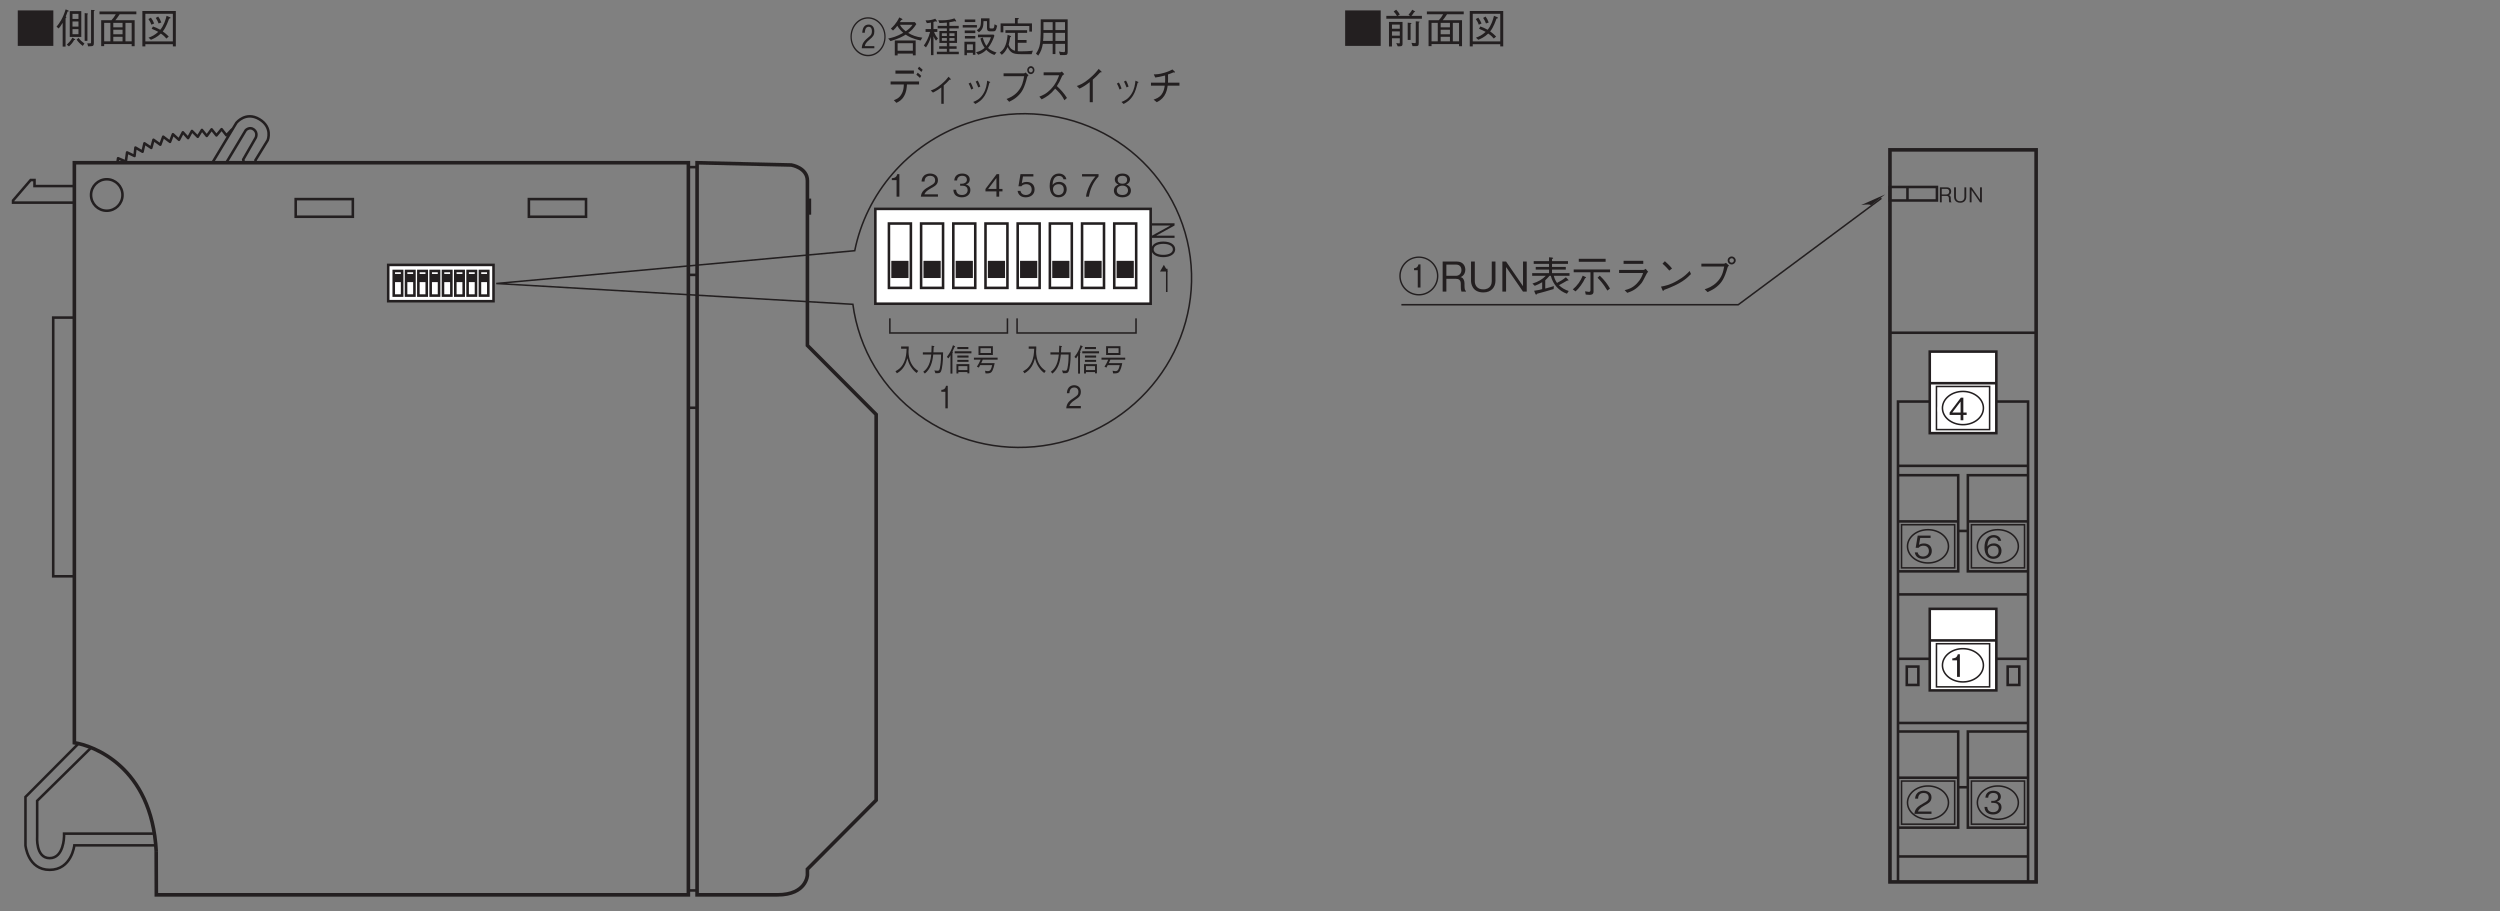 <?xml version="1.0" encoding="UTF-8"?>
<svg xmlns="http://www.w3.org/2000/svg" xmlns:xlink="http://www.w3.org/1999/xlink" width="484.37pt" height="176.56pt" viewBox="0 0 484.37 176.56" version="1.2">
<rect x="0" y="0" width="484.37" height="176.56" fill="#808080" stroke="none"/>
<defs>
<g>
<symbol overflow="visible" id="glyph0-0">
<path style="stroke:none;" d="M 0.797 0.953 L 7.188 0.953 L 7.188 -7.031 L 0.797 -7.031 Z M 4 -3.359 L 1.453 -6.625 L 6.531 -6.625 Z M 4.25 -3.031 L 6.781 -6.297 L 6.781 0.234 Z M 1.453 0.562 L 4 -2.703 L 6.531 0.562 Z M 1.203 -6.297 L 3.734 -3.031 L 1.203 0.234 Z M 1.203 -6.297 "/>
</symbol>
<symbol overflow="visible" id="glyph0-1">
<path style="stroke:none;" d="M 7.781 -3.031 C 7.781 -5.156 6.062 -6.812 4 -6.812 C 1.922 -6.812 0.203 -5.156 0.203 -3.031 C 0.203 -0.938 1.906 0.75 4 0.75 C 6.078 0.75 7.781 -0.938 7.781 -3.031 Z M 7.5 -3.031 C 7.5 -1.109 5.938 0.469 4 0.469 C 2.062 0.469 0.484 -1.109 0.484 -3.031 C 0.484 -4.984 2.078 -6.547 4 -6.547 C 5.906 -6.547 7.5 -4.984 7.5 -3.031 Z M 4.312 -0.797 L 4.312 -5.281 L 3.922 -5.281 C 3.75 -4.625 3.422 -4.578 3.062 -4.531 L 3.062 -4.156 L 3.781 -4.156 L 3.781 -0.797 Z M 4.312 -0.797 "/>
</symbol>
<symbol overflow="visible" id="glyph0-2">
<path style="stroke:none;" d="M 5.141 0 L 5.141 -0.125 C 5.016 -0.203 4.969 -0.266 4.922 -0.453 C 4.891 -0.609 4.859 -0.875 4.859 -1.125 L 4.859 -1.562 C 4.859 -1.734 4.844 -2.094 4.656 -2.406 C 4.484 -2.703 4.312 -2.75 4.094 -2.812 C 4.25 -2.875 4.406 -2.953 4.562 -3.109 C 4.859 -3.375 5.016 -3.828 5.016 -4.25 C 5.016 -4.984 4.578 -5.828 3.391 -5.828 L 0.625 -5.828 L 0.625 0 L 1.344 0 L 1.344 -2.484 L 3.172 -2.484 C 3.703 -2.484 4.141 -2.297 4.141 -1.5 L 4.141 -1 C 4.141 -0.516 4.172 -0.297 4.266 0 Z M 4.266 -4.172 C 4.266 -3.562 3.859 -3.062 3.188 -3.062 L 1.344 -3.062 L 1.344 -5.234 L 3.25 -5.234 C 3.953 -5.234 4.266 -4.734 4.266 -4.172 Z M 4.266 -4.172 "/>
</symbol>
<symbol overflow="visible" id="glyph0-3">
<path style="stroke:none;" d="M 5.391 -2.109 L 5.391 -5.828 L 4.672 -5.828 L 4.672 -2 C 4.672 -1.641 4.547 -0.438 3.016 -0.438 C 1.828 -0.438 1.391 -1.266 1.391 -2 L 1.391 -5.828 L 0.656 -5.828 L 0.656 -2.109 C 0.656 -1.609 0.859 0.156 3.062 0.156 C 4.594 0.156 5.391 -0.891 5.391 -2.109 Z M 5.391 -2.109 "/>
</symbol>
<symbol overflow="visible" id="glyph0-4">
<path style="stroke:none;" d="M 5.391 0 L 5.391 -5.828 L 4.672 -5.828 L 4.672 -1.062 L 1.391 -5.828 L 0.672 -5.828 L 0.672 0 L 1.391 0 L 1.391 -4.766 L 4.672 0 Z M 5.391 0 "/>
</symbol>
<symbol overflow="visible" id="glyph0-5">
<path style="stroke:none;" d="M 2.328 -0.484 C 1.953 -0.375 1.594 -0.281 0.766 -0.172 L 1.016 0.453 C 1.047 0.516 1.094 0.578 1.172 0.578 C 1.266 0.578 1.297 0.516 1.344 0.406 C 2.422 0.109 3.516 -0.172 4.547 -0.5 L 4.594 -1.078 C 4.141 -0.922 3.734 -0.812 2.922 -0.594 L 2.922 -2.203 C 3.25 -2.516 3.469 -2.734 3.75 -3.062 L 4 -3.062 C 4.422 -1.375 5.609 -0.109 7.125 0.406 L 7.469 -0.125 C 6.812 -0.328 6.125 -0.703 5.578 -1.25 C 5.766 -1.344 5.984 -1.469 6.438 -1.719 C 6.688 -1.859 6.984 -2.016 7.188 -2.156 C 7.266 -2.141 7.297 -2.125 7.328 -2.125 C 7.375 -2.125 7.422 -2.141 7.422 -2.219 C 7.422 -2.25 7.391 -2.297 7.359 -2.328 L 6.922 -2.781 C 6.344 -2.312 5.797 -2 5.203 -1.688 C 5.016 -1.953 4.719 -2.453 4.578 -3.062 L 7.625 -3.062 L 7.625 -3.578 L 4.234 -3.578 L 4.234 -4.266 L 6.906 -4.266 L 6.906 -4.781 L 4.234 -4.781 L 4.234 -5.375 L 7.328 -5.375 L 7.328 -5.906 L 4.234 -5.906 L 4.234 -6.312 C 4.312 -6.344 4.453 -6.422 4.453 -6.484 C 4.453 -6.547 4.328 -6.594 4.234 -6.609 L 3.656 -6.656 L 3.656 -5.906 L 0.688 -5.906 L 0.688 -5.375 L 3.656 -5.375 L 3.656 -4.781 L 1.078 -4.781 L 1.078 -4.266 L 3.656 -4.266 L 3.656 -3.578 L 0.391 -3.578 L 0.391 -3.062 L 3.016 -3.062 C 2.359 -2.391 1.609 -1.922 0.438 -1.562 L 0.891 -1.125 C 1.438 -1.328 1.812 -1.516 2.328 -1.828 Z M 2.328 -0.484 "/>
</symbol>
<symbol overflow="visible" id="glyph0-6">
<path style="stroke:none;" d="M 6.641 -5.781 L 6.641 -6.359 L 1.438 -6.359 L 1.438 -5.781 Z M 4.297 -3.75 L 7.5 -3.75 L 7.5 -4.297 L 0.453 -4.297 L 0.453 -3.75 L 3.703 -3.75 L 3.703 -0.281 C 3.703 -0.109 3.641 0.047 3.406 0.047 C 3.328 0.047 3.125 0.016 2.656 -0.062 L 2.781 0.562 C 2.938 0.578 3.281 0.625 3.547 0.625 C 3.703 0.625 4.297 0.625 4.297 0.031 Z M 5.078 -2.688 C 5.578 -2.188 6.172 -1.547 6.984 -0.203 L 7.484 -0.594 C 7.047 -1.359 6.422 -2.25 5.5 -3.094 Z M 0.812 -0.047 C 1.484 -0.625 2.266 -1.703 2.656 -2.594 C 2.734 -2.625 2.844 -2.656 2.844 -2.75 C 2.844 -2.781 2.797 -2.812 2.766 -2.828 L 2.203 -3.094 C 1.828 -2.109 1.172 -1.172 0.281 -0.438 Z M 0.812 -0.047 "/>
</symbol>
<symbol overflow="visible" id="glyph0-7">
<path style="stroke:none;" d="M 5.953 -5.969 L 2.141 -5.969 L 2.141 -5.375 L 5.953 -5.375 Z M 5.922 -3.609 C 5.75 -3.094 5.5 -2.391 4.719 -1.578 C 3.812 -0.656 3.062 -0.469 2.344 -0.281 L 2.859 0.234 C 3.734 -0.078 4.547 -0.375 5.562 -1.594 C 5.797 -1.891 5.891 -2.047 6.641 -3.531 C 6.688 -3.641 6.719 -3.672 6.906 -3.828 L 6.422 -4.422 C 6.266 -4.281 6.062 -4.203 5.984 -4.203 L 1.266 -4.203 L 1.266 -3.609 Z M 5.922 -3.609 "/>
</symbol>
<symbol overflow="visible" id="glyph0-8">
<path style="stroke:none;" d="M 3.547 -4.484 C 3.094 -5.078 2.406 -5.672 2.156 -5.891 L 1.703 -5.422 C 2.172 -5 2.625 -4.562 3.016 -4.078 Z M 6.953 -4 C 6.484 -3.5 5.938 -2.891 4.547 -2.109 C 3.078 -1.266 2.203 -1.125 1.406 -0.969 L 1.688 -0.312 C 1.734 -0.219 1.766 -0.125 1.844 -0.125 C 1.891 -0.125 1.969 -0.312 1.984 -0.328 C 5.344 -1.547 6.328 -2.516 7.219 -3.406 Z M 6.953 -4 "/>
</symbol>
<symbol overflow="visible" id="glyph0-9">
<path style="stroke:none;" d="M 5.672 -4.859 C 5.484 -3.891 5.281 -2.859 4.25 -1.828 C 3.406 -0.984 2.562 -0.688 1.891 -0.453 L 2.453 0.094 C 3.344 -0.312 3.719 -0.531 4.203 -0.922 C 5.219 -1.75 5.719 -2.562 6.344 -4.719 C 6.391 -4.844 6.406 -4.859 6.609 -5.047 L 6.016 -5.578 C 5.844 -5.484 5.719 -5.422 5.656 -5.422 L 1.25 -5.422 L 1.25 -4.859 Z M 7.125 -5.266 C 7.547 -5.266 7.906 -5.625 7.906 -6.047 C 7.906 -6.469 7.547 -6.812 7.125 -6.812 C 6.719 -6.812 6.344 -6.484 6.344 -6.047 C 6.344 -5.609 6.688 -5.266 7.125 -5.266 Z M 7.125 -5.609 C 6.875 -5.609 6.688 -5.812 6.688 -6.047 C 6.688 -6.297 6.906 -6.469 7.125 -6.469 C 7.359 -6.469 7.547 -6.297 7.547 -6.047 C 7.547 -5.797 7.359 -5.609 7.125 -5.609 Z M 7.125 -5.609 "/>
</symbol>
<symbol overflow="visible" id="glyph0-10">
<path style="stroke:none;" d="M 0.547 -6.469 L 0.547 0.406 L 7.438 0.406 L 7.438 -6.469 Z M 0.547 -6.469 "/>
</symbol>
<symbol overflow="visible" id="glyph0-11">
<path style="stroke:none;" d="M 3.688 -0.047 L 3.688 -4.234 L 1.062 -4.234 L 1.062 0.516 L 1.641 0.516 L 1.641 -1.078 L 3.156 -1.078 L 3.156 -0.281 C 3.156 -0.172 3.156 -0.078 3.016 -0.078 C 2.953 -0.078 2.938 -0.078 2.469 -0.141 L 2.75 0.484 L 3.141 0.484 C 3.609 0.484 3.688 0.344 3.688 -0.047 Z M 3.156 -2.922 L 1.641 -2.922 L 1.641 -3.719 L 3.156 -3.719 Z M 3.156 -1.578 L 1.641 -1.578 L 1.641 -2.406 L 3.156 -2.406 Z M 7.438 -4.859 L 7.438 -5.406 L 5.406 -5.406 C 5.578 -5.594 5.734 -5.797 5.938 -6.141 C 6.109 -6.141 6.125 -6.141 6.125 -6.203 C 6.125 -6.25 6.078 -6.281 6.031 -6.312 L 5.578 -6.609 C 5.344 -6.219 5.156 -5.969 4.844 -5.641 L 5.141 -5.406 L 2.719 -5.406 L 3.156 -5.672 C 2.953 -6.047 2.766 -6.297 2.453 -6.609 L 1.969 -6.266 C 2.234 -5.984 2.406 -5.75 2.609 -5.406 L 0.547 -5.406 L 0.547 -4.859 Z M 7 -4.234 C 7 -4.297 6.859 -4.312 6.812 -4.312 L 6.25 -4.359 L 6.25 -0.375 C 6.25 -0.156 6.203 -0.125 6.094 -0.125 C 6.031 -0.125 5.547 -0.172 5.422 -0.188 L 5.625 0.453 L 6.266 0.453 C 6.688 0.453 6.828 0.391 6.828 -0.156 L 6.828 -4.109 C 6.922 -4.156 7 -4.188 7 -4.234 Z M 5.422 -3.953 C 5.422 -4.031 5.25 -4.047 5.219 -4.047 L 4.688 -4.094 L 4.688 -0.75 L 5.25 -0.75 L 5.25 -3.828 C 5.359 -3.875 5.422 -3.891 5.422 -3.953 Z M 5.422 -3.953 "/>
</symbol>
<symbol overflow="visible" id="glyph0-12">
<path style="stroke:none;" d="M 7.562 -5.719 L 7.562 -6.266 L 0.422 -6.266 L 0.422 -5.719 L 3.578 -5.719 C 3.312 -5.25 3.078 -4.938 2.75 -4.578 L 0.75 -4.578 L 0.75 0.453 L 1.328 0.453 L 1.328 0.047 L 6.656 0.047 L 6.656 0.469 L 7.234 0.469 L 7.234 -4.578 L 3.5 -4.578 C 3.797 -4.938 4.016 -5.234 4.328 -5.719 Z M 6.656 -0.484 L 5.453 -0.484 L 5.453 -4.062 L 6.656 -4.062 Z M 4.891 -3.188 L 3.094 -3.188 L 3.094 -4.062 L 4.891 -4.062 Z M 4.891 -1.844 L 3.094 -1.844 L 3.094 -2.719 L 4.891 -2.719 Z M 4.891 -0.484 L 3.094 -0.484 L 3.094 -1.359 L 4.891 -1.359 Z M 2.531 -0.484 L 1.328 -0.484 L 1.328 -4.062 L 2.531 -4.062 Z M 2.531 -0.484 "/>
</symbol>
<symbol overflow="visible" id="glyph0-13">
<path style="stroke:none;" d="M 0.75 0.5 L 1.328 0.5 L 1.328 0.078 L 6.656 0.078 L 6.656 0.5 L 7.234 0.5 L 7.234 -6.359 L 0.75 -6.359 Z M 6.656 -5.812 L 6.656 -0.469 L 1.328 -0.469 L 1.328 -5.812 Z M 1.922 -4.797 C 2.234 -4.359 2.375 -4.062 2.5 -3.703 L 3.031 -3.938 C 2.844 -4.391 2.688 -4.688 2.406 -5.062 Z M 3.344 -5.016 C 3.625 -4.594 3.766 -4.281 3.891 -3.938 L 4.422 -4.125 C 4.234 -4.641 4.078 -4.922 3.812 -5.281 Z M 2.406 -0.781 C 2.859 -0.953 3.594 -1.281 4.328 -1.984 C 4.891 -1.594 5.141 -1.328 5.406 -1.016 L 5.859 -1.406 C 5.641 -1.625 5.25 -2.016 4.703 -2.391 C 5.391 -3.266 5.781 -4.484 5.922 -4.875 C 5.984 -4.891 6.203 -4.906 6.203 -5.031 C 6.203 -5.109 6.109 -5.141 6.047 -5.172 L 5.438 -5.422 C 5.25 -4.641 4.922 -3.562 4.219 -2.719 C 3.641 -3.047 3.203 -3.219 2.797 -3.359 L 2.547 -2.906 C 3 -2.734 3.422 -2.531 3.828 -2.312 C 3.141 -1.688 2.578 -1.406 1.938 -1.188 Z M 2.406 -0.781 "/>
</symbol>
<symbol overflow="visible" id="glyph0-14">
<path style="stroke:none;" d="M 4.875 -1.328 L 4.875 -6.328 L 2.641 -6.328 L 2.641 -1.328 Z M 4.328 -3.328 L 3.172 -3.328 L 3.172 -4.328 L 4.328 -4.328 Z M 4.328 -4.812 L 3.172 -4.812 L 3.172 -5.797 L 4.328 -5.797 Z M 4.328 -1.859 L 3.172 -1.859 L 3.172 -2.844 L 4.328 -2.844 Z M 2.453 -6.344 C 2.453 -6.422 2.375 -6.453 2.328 -6.469 L 1.844 -6.672 C 1.328 -4.984 0.688 -4.031 0.078 -3.312 L 0.484 -2.969 C 0.641 -3.141 0.891 -3.422 1.266 -4.062 L 1.266 0.547 L 1.828 0.547 L 1.828 -4.938 C 1.891 -5 1.984 -5.094 1.984 -5.141 C 1.984 -5.188 1.953 -5.219 1.859 -5.297 C 1.953 -5.516 2.078 -5.812 2.219 -6.266 C 2.375 -6.266 2.453 -6.266 2.453 -6.344 Z M 7.469 -6.453 C 7.469 -6.516 7.375 -6.547 7.297 -6.547 L 6.766 -6.562 L 6.766 -0.328 C 6.766 -0.172 6.766 -0.109 6.641 -0.094 C 6.578 -0.094 6.234 -0.094 6.031 -0.094 L 6.203 0.5 C 6.703 0.469 6.781 0.469 6.891 0.453 C 7.234 0.438 7.312 0.25 7.312 -0.156 L 7.312 -6.312 C 7.453 -6.406 7.469 -6.406 7.469 -6.453 Z M 6.172 -5.797 C 6.172 -5.875 6.062 -5.891 6 -5.891 L 5.531 -5.953 L 5.531 -0.562 L 6.062 -0.562 L 6.062 -5.656 C 6.078 -5.656 6.172 -5.766 6.172 -5.797 Z M 5.484 -0.047 C 5 -0.406 4.672 -0.703 4.344 -1.141 L 3.969 -0.812 C 4.266 -0.359 4.609 -0.016 5.156 0.406 Z M 3.703 -0.812 C 3.703 -0.875 3.594 -0.922 3.578 -0.938 L 3.156 -1.188 C 2.859 -0.609 2.406 -0.156 2.062 0.172 L 2.484 0.5 C 2.953 0.094 3.234 -0.266 3.484 -0.734 C 3.609 -0.734 3.703 -0.75 3.703 -0.812 Z M 3.703 -0.812 "/>
</symbol>
<symbol overflow="visible" id="glyph1-0">
<path style="stroke:none;" d="M 0.719 -0.484 L 0.719 -4.297 L -5.266 -4.297 L -5.266 -0.484 Z M -2.516 -2.391 L -4.969 -0.875 L -4.969 -3.906 Z M -2.281 -2.547 L -4.719 -4.062 L 0.172 -4.062 Z M 0.422 -0.875 L -2.031 -2.391 L 0.422 -3.906 Z M -4.719 -0.719 L -2.281 -2.234 L 0.172 -0.719 Z M -4.719 -0.719 "/>
</symbol>
<symbol overflow="visible" id="glyph1-1">
<path style="stroke:none;" d="M -2.188 -3.328 C -3.578 -3.328 -4.484 -2.719 -4.484 -1.812 C -4.484 -0.906 -3.578 -0.297 -2.188 -0.297 C -0.797 -0.297 0.125 -0.922 0.125 -1.812 C 0.125 -2.719 -0.781 -3.328 -2.188 -3.328 Z M -2.188 -2.875 C -1.109 -2.875 -0.328 -2.484 -0.328 -1.812 C -0.328 -1.141 -1.094 -0.75 -2.188 -0.75 C -3.266 -0.75 -4.047 -1.141 -4.047 -1.812 C -4.047 -2.484 -3.266 -2.875 -2.188 -2.875 Z M -2.188 -2.875 "/>
</symbol>
<symbol overflow="visible" id="glyph1-2">
<path style="stroke:none;" d="M 0 -3.234 L -4.375 -3.234 L -4.375 -2.797 L -0.797 -2.797 L -4.375 -0.828 L -4.375 -0.406 L 0 -0.406 L 0 -0.828 L -3.562 -0.828 L 0 -2.797 Z M 0 -3.234 "/>
</symbol>
<symbol overflow="visible" id="glyph2-0">
<path style="stroke:none;" d="M 0.594 0.719 L 5.391 0.719 L 5.391 -5.266 L 0.594 -5.266 Z M 2.984 -2.516 L 1.094 -4.969 L 4.891 -4.969 Z M 3.188 -2.281 L 5.094 -4.719 L 5.094 0.172 Z M 1.094 0.422 L 2.984 -2.031 L 4.891 0.422 Z M 0.891 -4.719 L 2.797 -2.281 L 0.891 0.172 Z M 0.891 -4.719 "/>
</symbol>
<symbol overflow="visible" id="glyph2-1">
<path style="stroke:none;" d="M 2.219 0 L 2.219 -4.375 L 1.812 -4.375 C 1.625 -3.641 1.141 -3.609 0.75 -3.578 L 0.75 -3.203 L 1.672 -3.203 L 1.672 0 Z M 2.219 0 "/>
</symbol>
<symbol overflow="visible" id="glyph2-2">
<path style="stroke:none;" d="M 3.469 0 L 3.469 -0.453 L 0.844 -0.453 C 0.969 -0.719 1.109 -1.094 2.219 -1.688 C 3.016 -2.109 3.469 -2.438 3.469 -3.219 C 3.469 -4.203 2.562 -4.484 1.938 -4.484 C 1.734 -4.484 1.094 -4.453 0.688 -3.984 C 0.344 -3.609 0.312 -3.188 0.297 -2.938 L 0.875 -2.938 C 0.875 -3.172 0.922 -4.047 1.953 -4.047 C 2.359 -4.047 2.922 -3.875 2.922 -3.188 C 2.922 -2.641 2.641 -2.469 1.984 -2.094 C 0.891 -1.484 0.25 -1.047 0.156 0 Z M 3.469 0 "/>
</symbol>
<symbol overflow="visible" id="glyph2-3">
<path style="stroke:none;" d="M 3.531 -1.281 C 3.531 -2.125 2.891 -2.297 2.641 -2.359 C 2.828 -2.422 3.406 -2.609 3.406 -3.344 C 3.406 -4.016 2.828 -4.484 1.953 -4.484 C 1.281 -4.484 0.484 -4.203 0.406 -3.141 L 0.953 -3.141 C 0.969 -3.312 0.984 -3.531 1.172 -3.734 C 1.359 -3.969 1.656 -4.047 1.938 -4.047 C 2.672 -4.047 2.859 -3.625 2.859 -3.281 C 2.859 -2.703 2.266 -2.516 1.938 -2.516 L 1.547 -2.516 L 1.547 -2.125 L 2 -2.125 C 2.469 -2.125 3 -1.922 3 -1.281 C 3 -0.75 2.625 -0.328 1.891 -0.328 C 0.844 -0.328 0.797 -1.125 0.766 -1.344 L 0.234 -1.344 C 0.25 -1.125 0.266 -0.812 0.5 -0.469 C 0.828 0 1.375 0.125 1.875 0.125 C 2.938 0.125 3.531 -0.5 3.531 -1.281 Z M 3.531 -1.281 "/>
</symbol>
<symbol overflow="visible" id="glyph2-4">
<path style="stroke:none;" d="M 3.531 -1.031 L 3.531 -1.5 L 2.891 -1.5 L 2.891 -4.375 L 2.406 -4.375 L 0.234 -1.5 L 0.234 -1.031 L 2.359 -1.031 L 2.359 0 L 2.891 0 L 2.891 -1.031 Z M 2.359 -1.5 L 0.75 -1.5 L 2.359 -3.625 Z M 2.359 -1.5 "/>
</symbol>
<symbol overflow="visible" id="glyph2-5">
<path style="stroke:none;" d="M 3.531 -1.406 C 3.531 -2.359 2.875 -2.859 1.984 -2.859 C 1.453 -2.859 1.203 -2.688 1.047 -2.578 L 1.281 -3.922 L 3.297 -3.922 L 3.297 -4.375 L 0.797 -4.375 L 0.406 -2.016 L 0.969 -2.016 C 1.219 -2.359 1.641 -2.422 1.922 -2.422 C 2.906 -2.422 2.969 -1.594 2.969 -1.391 C 2.969 -0.688 2.422 -0.328 1.812 -0.328 C 1.312 -0.328 0.891 -0.609 0.797 -1.125 L 0.234 -1.125 C 0.359 -0.375 0.875 0.125 1.812 0.125 C 2.734 0.125 3.531 -0.406 3.531 -1.406 Z M 3.531 -1.406 "/>
</symbol>
<symbol overflow="visible" id="glyph2-6">
<path style="stroke:none;" d="M 3.531 -1.438 C 3.531 -2.391 2.828 -2.875 2.047 -2.875 C 1.391 -2.875 1.016 -2.578 0.797 -2.266 C 0.812 -2.703 0.875 -4.016 2.016 -4.016 C 2.734 -4.016 2.859 -3.547 2.906 -3.375 L 3.469 -3.375 C 3.297 -4.219 2.578 -4.484 2.016 -4.484 C 0.938 -4.484 0.234 -3.641 0.234 -2.094 C 0.234 -1.328 0.453 0.125 1.953 0.125 C 2.922 0.125 3.531 -0.562 3.531 -1.438 Z M 2.969 -1.391 C 2.969 -0.734 2.562 -0.328 1.938 -0.328 C 1.125 -0.328 0.875 -1 0.875 -1.438 C 0.875 -2.109 1.406 -2.422 1.969 -2.422 C 2.266 -2.422 2.578 -2.344 2.766 -2.094 C 2.938 -1.875 2.969 -1.578 2.969 -1.391 Z M 2.969 -1.391 "/>
</symbol>
<symbol overflow="visible" id="glyph2-7">
<path style="stroke:none;" d="M 3.484 -3.922 L 3.484 -4.375 L 0.281 -4.375 L 0.281 -3.922 L 2.891 -3.922 C 2.484 -3.438 2.125 -3.016 1.703 -2.109 C 1.391 -1.438 1.125 -0.734 1.047 0 L 1.609 0 C 1.844 -1.469 2.469 -2.844 3.484 -3.922 Z M 3.484 -3.922 "/>
</symbol>
<symbol overflow="visible" id="glyph2-8">
<path style="stroke:none;" d="M 3.531 -1.172 C 3.531 -2.016 2.844 -2.281 2.625 -2.359 C 3.109 -2.516 3.359 -2.906 3.359 -3.328 C 3.359 -3.953 2.859 -4.484 1.891 -4.484 C 0.938 -4.484 0.406 -3.984 0.406 -3.328 C 0.406 -2.891 0.672 -2.5 1.141 -2.359 C 0.938 -2.281 0.234 -2.016 0.234 -1.172 C 0.234 -0.453 0.812 0.125 1.891 0.125 C 2.938 0.125 3.531 -0.438 3.531 -1.172 Z M 2.797 -3.281 C 2.797 -2.656 2.281 -2.516 1.891 -2.516 C 1.469 -2.516 0.969 -2.672 0.969 -3.281 C 0.969 -3.891 1.453 -4.047 1.891 -4.047 C 2.297 -4.047 2.797 -3.891 2.797 -3.281 Z M 2.969 -1.219 C 2.969 -0.781 2.688 -0.328 1.891 -0.328 C 1.078 -0.328 0.797 -0.781 0.797 -1.219 C 0.797 -1.781 1.25 -2.141 1.891 -2.141 C 2.562 -2.141 2.969 -1.75 2.969 -1.219 Z M 2.969 -1.219 "/>
</symbol>
<symbol overflow="visible" id="glyph3-0">
<path style="stroke:none;" d="M 0.516 0.719 L 4.578 0.719 L 4.578 -5.266 L 0.516 -5.266 Z M 2.547 -2.516 L 0.922 -4.969 L 4.172 -4.969 Z M 2.703 -2.281 L 4.328 -4.719 L 4.328 0.172 Z M 0.922 0.422 L 2.547 -2.031 L 4.172 0.422 Z M 0.766 -4.719 L 2.391 -2.281 L 0.766 0.172 Z M 0.766 -4.719 "/>
</symbol>
<symbol overflow="visible" id="glyph3-1">
<path style="stroke:none;" d="M 4.734 -0.078 C 4.375 -0.312 3.703 -0.766 3.234 -1.859 C 3 -2.422 2.859 -3.156 2.859 -3.781 C 2.859 -3.875 2.875 -4.312 2.891 -4.422 C 2.891 -4.625 2.891 -4.703 2.891 -4.812 L 1.422 -4.812 L 1.422 -4.375 L 2.484 -4.375 C 2.453 -3.484 2.391 -2.562 1.922 -1.625 C 1.406 -0.562 0.672 -0.188 0.328 -0.016 L 0.609 0.391 C 1.875 -0.344 2.344 -1.391 2.641 -2.531 C 2.812 -1.891 2.938 -1.453 3.328 -0.859 C 3.781 -0.156 4.188 0.156 4.438 0.328 Z M 4.734 -0.078 "/>
</symbol>
<symbol overflow="visible" id="glyph3-2">
<path style="stroke:none;" d="M 0.938 0.438 C 2.016 -0.438 2.406 -1.703 2.562 -3.25 L 4.078 -3.25 C 4.062 -2.547 4.047 -1.859 3.938 -1.172 C 3.812 -0.25 3.719 -0.109 3.422 -0.109 C 3.219 -0.109 2.953 -0.141 2.781 -0.172 L 2.984 0.375 L 3.328 0.375 C 3.812 0.375 4.062 0.312 4.219 -0.484 C 4.453 -1.625 4.469 -2.938 4.469 -3.672 L 2.594 -3.672 C 2.625 -4.078 2.625 -4.109 2.641 -4.656 C 2.75 -4.734 2.781 -4.766 2.781 -4.812 C 2.781 -4.875 2.703 -4.891 2.672 -4.891 L 2.25 -4.969 C 2.234 -4.141 2.219 -3.859 2.203 -3.672 L 0.547 -3.672 L 0.547 -3.25 L 2.172 -3.25 C 1.969 -0.906 1 -0.188 0.625 0.094 Z M 0.938 0.438 "/>
</symbol>
<symbol overflow="visible" id="glyph3-3">
<path style="stroke:none;" d="M 2.344 0.422 L 2.344 0.156 L 4.094 0.156 L 4.094 0.391 L 4.469 0.391 L 4.469 -1.391 L 1.969 -1.391 L 1.969 0.422 Z M 4.094 -0.234 L 2.344 -0.234 L 2.344 -1 L 4.094 -1 Z M 0.422 -2.5 C 0.625 -2.781 0.75 -3.016 0.812 -3.125 L 0.812 0.453 L 1.188 0.453 L 1.188 -3.531 C 1.219 -3.562 1.281 -3.656 1.281 -3.719 C 1.281 -3.766 1.234 -3.781 1.188 -3.797 C 1.297 -4.047 1.406 -4.266 1.562 -4.641 C 1.656 -4.688 1.719 -4.703 1.719 -4.766 C 1.719 -4.812 1.672 -4.844 1.641 -4.859 L 1.297 -5.062 C 1.047 -4.25 0.75 -3.609 0.109 -2.781 Z M 4.281 -4.312 L 4.281 -4.703 L 2.141 -4.703 L 2.141 -4.312 Z M 4.312 -2.656 L 4.312 -3.047 L 2.141 -3.047 L 2.141 -2.656 Z M 4.312 -1.828 L 4.312 -2.219 L 2.141 -2.219 L 2.141 -1.828 Z M 4.875 -3.484 L 4.875 -3.875 L 1.625 -3.875 L 1.625 -3.484 Z M 4.875 -3.484 "/>
</symbol>
<symbol overflow="visible" id="glyph3-4">
<path style="stroke:none;" d="M 3.938 -3.156 L 3.938 -4.859 L 1.156 -4.859 L 1.156 -3.156 Z M 3.578 -3.547 L 1.531 -3.547 L 1.531 -4.469 L 3.578 -4.469 Z M 4.859 -2.25 L 4.859 -2.641 L 0.266 -2.641 L 0.266 -2.25 L 1.562 -2.25 C 1.344 -1.734 1.156 -1.359 0.844 -0.891 L 1.219 -0.719 C 1.25 -0.781 1.422 -1.109 1.469 -1.188 L 3.797 -1.188 C 3.625 -0.375 3.438 -0.031 2.984 -0.031 C 2.875 -0.031 2.688 -0.047 2.422 -0.109 L 2.516 0.406 C 3.031 0.422 3.375 0.406 3.609 0.203 C 4 -0.125 4.234 -1.266 4.281 -1.578 L 1.672 -1.578 C 1.781 -1.781 1.875 -1.984 1.969 -2.25 Z M 4.859 -2.25 "/>
</symbol>
<symbol overflow="visible" id="glyph3-5">
<path style="stroke:none;" d="M 1.891 0 L 1.891 -4.375 L 1.547 -4.375 C 1.391 -3.641 0.969 -3.609 0.641 -3.578 L 0.641 -3.203 L 1.422 -3.203 L 1.422 0 Z M 1.891 0 "/>
</symbol>
<symbol overflow="visible" id="glyph3-6">
<path style="stroke:none;" d="M 2.953 0 L 2.953 -0.453 L 0.719 -0.453 C 0.812 -0.719 0.953 -1.094 1.891 -1.688 C 2.562 -2.109 2.953 -2.438 2.953 -3.219 C 2.953 -4.203 2.188 -4.484 1.656 -4.484 C 1.469 -4.484 0.938 -4.453 0.578 -3.984 C 0.297 -3.609 0.266 -3.188 0.25 -2.938 L 0.734 -2.938 C 0.75 -3.172 0.797 -4.047 1.672 -4.047 C 2.016 -4.047 2.484 -3.875 2.484 -3.188 C 2.484 -2.641 2.234 -2.469 1.688 -2.094 C 0.75 -1.484 0.203 -1.047 0.125 0 Z M 2.953 0 "/>
</symbol>
<symbol overflow="visible" id="glyph4-0">
<path style="stroke:none;" d="M 0.719 0.953 L 6.469 0.953 L 6.469 -7.031 L 0.719 -7.031 Z M 3.594 -3.359 L 1.312 -6.625 L 5.875 -6.625 Z M 3.828 -3.031 L 6.109 -6.297 L 6.109 0.234 Z M 1.312 0.562 L 3.594 -2.703 L 5.875 0.562 Z M 1.078 -6.297 L 3.359 -3.031 L 1.078 0.234 Z M 1.078 -6.297 "/>
</symbol>
<symbol overflow="visible" id="glyph4-1">
<path style="stroke:none;" d="M 7 -3.031 C 7 -5.156 5.469 -6.812 3.594 -6.812 C 1.719 -6.812 0.188 -5.156 0.188 -3.031 C 0.188 -0.938 1.703 0.75 3.594 0.75 C 5.484 0.75 7 -0.938 7 -3.031 Z M 6.75 -3.031 C 6.75 -1.109 5.344 0.469 3.594 0.469 C 1.859 0.469 0.438 -1.109 0.438 -3.031 C 0.438 -4.984 1.875 -6.547 3.594 -6.547 C 5.312 -6.547 6.75 -4.984 6.75 -3.031 Z M 4.812 -0.797 L 4.812 -1.219 L 2.969 -1.219 C 3.047 -1.562 3.109 -1.859 3.922 -2.516 C 4.594 -3.062 4.812 -3.406 4.812 -4.078 C 4.812 -5.156 4.141 -5.391 3.703 -5.391 C 2.891 -5.391 2.531 -4.766 2.469 -3.812 L 2.969 -3.812 C 2.969 -4.109 3.031 -4.969 3.719 -4.969 C 4.031 -4.969 4.344 -4.766 4.344 -4.078 C 4.344 -3.594 4.172 -3.375 3.984 -3.188 C 3.875 -3.094 3.359 -2.672 3.25 -2.562 C 2.75 -2.062 2.438 -1.719 2.375 -0.797 Z M 4.812 -0.797 "/>
</symbol>
<symbol overflow="visible" id="glyph4-2">
<path style="stroke:none;" d="M 6.922 -2.859 C 5.688 -3.016 5.031 -3.297 4.188 -3.766 C 4.859 -4.266 5.281 -4.703 5.766 -5.484 L 5.484 -5.859 L 2.562 -5.859 C 2.656 -5.984 2.688 -6.016 2.859 -6.281 C 2.938 -6.281 3.078 -6.297 3.078 -6.406 C 3.078 -6.453 3.031 -6.5 2.984 -6.516 L 2.469 -6.781 C 1.875 -5.547 1.172 -4.922 0.828 -4.609 L 1.25 -4.234 C 1.594 -4.547 1.828 -4.797 2.078 -5.156 C 2.422 -4.578 2.766 -4.219 3.234 -3.797 C 1.984 -3.078 1.188 -2.875 0.312 -2.688 L 0.766 -2.188 C 2.469 -2.703 3.109 -3.078 3.703 -3.438 C 4.25 -3.094 5 -2.625 6.609 -2.312 Z M 5.031 -5.344 C 4.719 -4.875 4.328 -4.516 3.719 -4.094 C 2.969 -4.672 2.75 -5.062 2.609 -5.344 Z M 5.641 0.562 L 5.641 -2.312 L 1.594 -2.312 L 1.594 0.578 L 2.141 0.578 L 2.141 0.234 L 5.094 0.234 L 5.094 0.562 Z M 5.094 -0.328 L 2.141 -0.328 L 2.141 -1.781 L 5.094 -1.781 Z M 5.094 -0.328 "/>
</symbol>
<symbol overflow="visible" id="glyph4-3">
<path style="stroke:none;" d="M 4.984 -5.844 C 5.375 -5.891 5.609 -5.938 6.031 -6.047 C 6.109 -6.016 6.172 -5.984 6.25 -5.984 C 6.281 -5.984 6.312 -6 6.312 -6.031 C 6.312 -6.078 6.281 -6.141 6.281 -6.156 L 5.969 -6.594 C 5.375 -6.391 4.719 -6.219 3.516 -6.219 C 3.234 -6.219 3.031 -6.234 2.844 -6.234 L 3.062 -5.688 C 3.578 -5.703 3.953 -5.719 4.5 -5.781 L 4.5 -5.141 L 2.719 -5.141 L 2.719 -4.656 L 4.5 -4.656 L 4.5 -4.141 L 3.047 -4.141 L 3.047 -1.828 L 4.5 -1.828 L 4.5 -1.188 L 3.016 -1.188 L 3.016 -0.703 L 4.5 -0.703 L 4.5 -0.125 L 2.562 -0.125 L 2.562 0.344 L 6.812 0.344 L 6.812 -0.125 L 4.984 -0.125 L 4.984 -0.703 L 6.391 -0.703 L 6.391 -1.188 L 4.984 -1.188 L 4.984 -1.828 L 6.469 -1.828 L 6.469 -4.141 L 4.984 -4.141 L 4.984 -4.656 L 6.797 -4.656 L 6.797 -5.141 L 4.984 -5.141 Z M 3.531 -3.172 L 3.531 -3.703 L 4.5 -3.703 L 4.5 -3.172 Z M 5.984 -3.172 L 4.984 -3.172 L 4.984 -3.703 L 5.984 -3.703 Z M 3.531 -2.25 L 3.531 -2.781 L 4.5 -2.781 L 4.5 -2.25 Z M 5.984 -2.25 L 4.984 -2.25 L 4.984 -2.781 L 5.984 -2.781 Z M 1.906 -5.891 C 2.062 -5.938 2.156 -5.969 2.281 -6.016 C 2.344 -6 2.422 -5.969 2.5 -5.969 C 2.531 -5.969 2.594 -5.984 2.594 -6.047 C 2.594 -6.078 2.562 -6.094 2.547 -6.125 L 2.25 -6.531 C 1.75 -6.328 1.203 -6.188 0.375 -6.203 L 0.625 -5.672 C 0.922 -5.688 1.125 -5.703 1.422 -5.781 L 1.422 -4.516 L 0.375 -4.516 L 0.375 -3.969 L 1.25 -3.969 C 0.984 -2.828 0.406 -1.828 0.031 -1.328 L 0.453 -0.969 C 0.812 -1.484 1.156 -2.141 1.422 -3.016 L 1.422 0.531 L 1.906 0.531 L 1.906 -3.141 C 2.062 -2.766 2.156 -2.578 2.391 -2.281 L 2.781 -2.688 C 2.438 -3.047 2.203 -3.469 2.016 -3.969 L 2.656 -3.969 L 2.656 -4.516 L 1.906 -4.516 Z M 1.906 -5.891 "/>
</symbol>
<symbol overflow="visible" id="glyph4-4">
<path style="stroke:none;" d="M 1.203 0.078 L 2.359 0.078 L 2.359 0.469 L 2.844 0.469 L 2.844 -2.062 L 0.719 -2.062 L 0.719 0.547 L 1.203 0.547 Z M 2.359 -0.438 L 1.203 -0.438 L 1.203 -1.562 L 2.359 -1.562 Z M 2.828 -5.875 L 2.828 -6.375 L 0.781 -6.375 L 0.781 -5.875 Z M 0.391 -4.812 L 3.141 -4.812 L 3.141 -5.297 L 0.391 -5.297 Z M 0.781 -3.734 L 2.828 -3.734 L 2.828 -4.25 L 0.781 -4.25 Z M 0.812 -2.688 L 2.828 -2.688 L 2.828 -3.172 L 0.812 -3.172 Z M 3.344 -2.938 L 5.859 -2.938 C 5.609 -2.188 5.312 -1.703 4.984 -1.25 C 4.688 -1.688 4.516 -2.062 4.266 -2.875 L 3.812 -2.688 C 4.047 -1.781 4.406 -1.203 4.641 -0.891 C 4.234 -0.516 3.719 -0.203 2.969 -0.031 L 3.391 0.453 C 4.219 0.188 4.672 -0.203 4.953 -0.5 C 5.297 -0.141 5.781 0.25 6.531 0.5 L 6.938 0.016 C 6.734 -0.047 5.953 -0.25 5.297 -0.859 C 5.844 -1.562 6.25 -2.375 6.531 -3.234 L 6.375 -3.453 L 3.344 -3.453 Z M 6.562 -5.453 C 6.562 -5.359 6.516 -5.062 6.469 -4.891 C 6.422 -4.766 6.375 -4.641 6.234 -4.641 L 5.844 -4.641 C 5.625 -4.641 5.578 -4.688 5.578 -4.922 L 5.578 -6.594 L 3.938 -6.594 C 3.938 -5.141 3.875 -4.797 3.109 -4.297 L 3.531 -3.906 C 4.234 -4.406 4.406 -4.922 4.422 -6.062 L 5.094 -6.062 L 5.094 -4.688 C 5.094 -4.188 5.375 -4.078 5.672 -4.078 L 6.266 -4.078 C 6.688 -4.078 6.844 -4.156 7.062 -5.172 Z M 6.562 -5.453 "/>
</symbol>
<symbol overflow="visible" id="glyph4-5">
<path style="stroke:none;" d="M 6.625 -4.031 L 6.625 -5.625 L 3.859 -5.625 L 3.859 -6.375 C 3.938 -6.406 4.078 -6.469 4.078 -6.578 C 4.078 -6.641 4 -6.656 3.938 -6.656 L 3.328 -6.672 L 3.328 -5.625 L 0.547 -5.625 L 0.547 -3.891 L 1.078 -3.891 L 1.078 -5.109 L 6.109 -5.109 L 6.109 -4.031 Z M 6.797 -0.344 C 6.094 -0.234 5.188 -0.203 4.453 -0.203 C 4.125 -0.203 3.984 -0.203 3.875 -0.219 L 3.875 -1.859 L 5.578 -1.859 L 5.578 -2.406 L 3.875 -2.406 L 3.875 -3.781 L 5.688 -3.781 L 5.688 -4.297 L 1.484 -4.297 L 1.484 -3.781 L 3.344 -3.781 L 3.344 -0.312 C 2.812 -0.453 2.328 -0.781 2.109 -1.516 C 2.219 -1.938 2.312 -2.344 2.391 -2.938 C 2.484 -2.969 2.578 -3 2.578 -3.078 C 2.578 -3.141 2.516 -3.172 2.438 -3.203 L 1.906 -3.406 C 1.734 -1.156 1.031 -0.422 0.375 0.031 L 0.781 0.469 C 1.203 0.141 1.547 -0.25 1.906 -1.031 C 2.469 0.062 2.906 0.344 4.469 0.344 L 6.562 0.344 Z M 6.797 -0.344 "/>
</symbol>
<symbol overflow="visible" id="glyph4-6">
<path style="stroke:none;" d="M 6.359 -0.062 L 6.359 -6.406 L 1.141 -6.406 C 1.141 -3.844 1.141 -3.109 1.078 -2.344 C 1.031 -1.641 0.906 -0.766 0.219 0.234 L 0.656 0.625 C 1.188 -0.125 1.391 -0.781 1.547 -1.656 L 3.453 -1.656 L 3.453 0.328 L 3.984 0.328 L 3.984 -1.656 L 5.844 -1.656 L 5.844 -0.344 C 5.844 -0.188 5.828 -0.047 5.594 -0.047 C 5.328 -0.047 4.859 -0.125 4.672 -0.172 L 4.891 0.516 L 5.781 0.516 C 6.266 0.516 6.359 0.359 6.359 -0.062 Z M 5.844 -4.328 L 3.984 -4.328 L 3.984 -5.859 L 5.844 -5.859 Z M 5.844 -2.219 L 3.984 -2.219 L 3.984 -3.781 L 5.844 -3.781 Z M 3.453 -4.328 L 1.672 -4.328 L 1.672 -5.859 L 3.453 -5.859 Z M 3.453 -2.219 L 1.594 -2.219 C 1.641 -2.641 1.672 -2.984 1.672 -3.781 L 3.453 -3.781 Z M 3.453 -2.219 "/>
</symbol>
<symbol overflow="visible" id="glyph4-7">
<path style="stroke:none;" d=""/>
</symbol>
<symbol overflow="visible" id="glyph4-8">
<path style="stroke:none;" d="M 5.297 -5.969 L 1.719 -5.969 L 1.719 -5.359 L 5.297 -5.359 Z M 6.297 -3.266 L 6.297 -3.844 L 0.781 -3.844 L 0.781 -3.266 L 3.344 -3.266 C 3.328 -2.703 3.297 -2.031 2.859 -1.328 C 2.406 -0.578 1.875 -0.406 1.406 -0.219 L 1.906 0.297 C 2.391 0.062 2.953 -0.219 3.391 -1.016 C 3.844 -1.797 3.906 -2.562 3.953 -3.266 Z M 6.719 -4.922 C 6.562 -5.109 6.281 -5.344 6.031 -5.547 L 5.766 -5.141 C 5.953 -5 6.297 -4.734 6.469 -4.531 Z M 7 -6.094 C 6.875 -6.234 6.562 -6.516 6.297 -6.719 L 6.047 -6.297 C 6.312 -6.109 6.625 -5.828 6.734 -5.688 Z M 7 -6.094 "/>
</symbol>
<symbol overflow="visible" id="glyph4-9">
<path style="stroke:none;" d="M 3.422 0.484 L 3.891 0.484 L 3.891 -3.078 C 4.328 -3.438 4.609 -3.734 5.031 -4.203 C 5.062 -4.188 5.188 -4.188 5.219 -4.188 C 5.266 -4.188 5.281 -4.188 5.281 -4.234 C 5.281 -4.297 5.219 -4.359 5.156 -4.422 L 4.828 -4.766 C 4.578 -4.438 4.219 -3.969 3.391 -3.281 C 2.438 -2.484 1.922 -2.297 1.375 -2.094 L 1.812 -1.688 C 2.531 -2.047 2.953 -2.328 3.422 -2.688 Z M 3.422 0.484 "/>
</symbol>
<symbol overflow="visible" id="glyph4-10">
<path style="stroke:none;" d="M 1.531 -3.438 C 1.672 -3.188 1.891 -2.781 2.047 -2.281 L 2.438 -2.484 C 2.266 -3 2.031 -3.438 1.922 -3.641 Z M 2.906 -3.828 C 3 -3.641 3.234 -3.188 3.406 -2.688 L 3.797 -2.859 C 3.656 -3.344 3.438 -3.781 3.297 -4.016 Z M 2.828 0.516 C 3.422 0.203 4.062 -0.156 4.672 -1.141 C 5.109 -1.844 5.359 -2.781 5.547 -3.578 C 5.688 -3.641 5.719 -3.641 5.719 -3.703 C 5.719 -3.734 5.672 -3.781 5.5 -3.828 L 5.125 -4 C 5.047 -3.266 4.953 -2.375 4.344 -1.406 C 3.688 -0.391 3.031 -0.125 2.422 0.125 Z M 2.828 0.516 "/>
</symbol>
<symbol overflow="visible" id="glyph4-11">
<path style="stroke:none;" d="M 5.109 -4.859 C 4.938 -3.891 4.75 -2.859 3.828 -1.828 C 3.062 -0.984 2.297 -0.688 1.703 -0.453 L 2.203 0.094 C 3.016 -0.312 3.344 -0.531 3.781 -0.922 C 4.703 -1.75 5.156 -2.562 5.703 -4.719 C 5.75 -4.844 5.766 -4.859 5.953 -5.047 L 5.406 -5.578 C 5.266 -5.484 5.141 -5.422 5.094 -5.422 L 1.125 -5.422 L 1.125 -4.859 Z M 6.422 -5.266 C 6.797 -5.266 7.109 -5.625 7.109 -6.047 C 7.109 -6.469 6.797 -6.812 6.422 -6.812 C 6.047 -6.812 5.703 -6.484 5.703 -6.047 C 5.703 -5.609 6.016 -5.266 6.422 -5.266 Z M 6.422 -5.609 C 6.188 -5.609 6.016 -5.812 6.016 -6.047 C 6.016 -6.297 6.219 -6.469 6.406 -6.469 C 6.625 -6.469 6.797 -6.297 6.797 -6.047 C 6.797 -5.797 6.625 -5.609 6.422 -5.609 Z M 6.422 -5.609 "/>
</symbol>
<symbol overflow="visible" id="glyph4-12">
<path style="stroke:none;" d="M 5.234 -5.781 C 5.156 -5.719 5.031 -5.609 4.906 -5.609 L 1.703 -5.609 L 1.703 -5.047 L 4.703 -5.047 C 4.438 -4.344 4.141 -3.484 3.188 -2.453 C 2.234 -1.422 1.5 -1.156 0.875 -0.906 L 1.312 -0.375 C 2.281 -0.859 3.031 -1.328 3.938 -2.453 C 4.125 -2.281 4.406 -2.047 4.812 -1.578 C 5.328 -0.969 5.531 -0.594 5.734 -0.203 L 6.219 -0.656 C 5.625 -1.625 4.938 -2.328 4.266 -2.953 C 4.656 -3.547 4.859 -3.922 5.281 -4.891 C 5.359 -5.016 5.375 -5.031 5.688 -5.266 Z M 5.234 -5.781 "/>
</symbol>
<symbol overflow="visible" id="glyph4-13">
<path style="stroke:none;" d="M 4.047 0.172 L 4.047 -4.203 C 4.688 -4.766 4.891 -4.984 5.5 -5.625 C 5.578 -5.609 5.609 -5.609 5.656 -5.609 C 5.75 -5.609 5.75 -5.641 5.75 -5.672 C 5.75 -5.734 5.703 -5.797 5.672 -5.812 L 5.188 -6.281 C 4.812 -5.797 4.312 -5.172 3.312 -4.344 C 2.203 -3.422 1.578 -3.203 0.953 -2.969 L 1.469 -2.453 C 2.094 -2.75 2.609 -3.062 3.453 -3.719 L 3.453 0.172 Z M 4.047 0.172 "/>
</symbol>
<symbol overflow="visible" id="glyph4-14">
<path style="stroke:none;" d="M 4.25 -3.609 C 4.25 -3.828 4.266 -4.016 4.266 -4.375 C 4.266 -4.734 4.25 -4.953 4.25 -5.203 C 4.703 -5.359 4.844 -5.406 5.312 -5.609 C 5.422 -5.594 5.469 -5.578 5.516 -5.578 C 5.562 -5.578 5.609 -5.594 5.609 -5.656 C 5.609 -5.719 5.547 -5.766 5.531 -5.781 L 5.109 -6.172 C 4.812 -6.016 4.391 -5.781 3.547 -5.531 C 2.562 -5.234 2.031 -5.234 1.5 -5.219 L 1.781 -4.609 C 2.359 -4.688 2.781 -4.766 3.688 -5 C 3.688 -4.797 3.703 -4.594 3.703 -4.281 C 3.703 -3.969 3.688 -3.797 3.688 -3.609 L 0.953 -3.609 L 0.953 -3.031 L 3.625 -3.031 C 3.531 -2.484 3.438 -1.891 3 -1.312 C 2.531 -0.703 1.984 -0.516 1.453 -0.328 L 2.078 0.172 C 2.547 -0.078 3.078 -0.375 3.531 -1.062 C 3.984 -1.75 4.094 -2.406 4.188 -3.031 L 6.469 -3.031 L 6.469 -3.609 Z M 4.25 -3.609 "/>
</symbol>
<symbol overflow="visible" id="glyph5-0">
<path style="stroke:none;" d="M 0.406 0.484 L 3.594 0.484 L 3.594 -3.5 L 0.406 -3.5 Z M 2 -1.672 L 0.719 -3.312 L 3.266 -3.312 Z M 2.125 -1.516 L 3.391 -3.141 L 3.391 0.109 Z M 0.719 0.281 L 2 -1.344 L 3.266 0.281 Z M 0.594 -3.141 L 1.859 -1.516 L 0.594 0.109 Z M 0.594 -3.141 "/>
</symbol>
<symbol overflow="visible" id="glyph5-1">
<path style="stroke:none;" d="M 2.562 0 L 2.562 -0.062 C 2.5 -0.094 2.484 -0.125 2.453 -0.219 C 2.438 -0.297 2.422 -0.438 2.422 -0.562 L 2.422 -0.781 C 2.422 -0.859 2.422 -1.047 2.328 -1.203 C 2.234 -1.344 2.156 -1.375 2.047 -1.406 C 2.125 -1.438 2.203 -1.469 2.281 -1.547 C 2.422 -1.688 2.5 -1.906 2.5 -2.125 C 2.5 -2.484 2.281 -2.906 1.688 -2.906 L 0.312 -2.906 L 0.312 0 L 0.672 0 L 0.672 -1.25 L 1.578 -1.25 C 1.844 -1.25 2.062 -1.141 2.062 -0.75 L 2.062 -0.5 C 2.062 -0.25 2.078 -0.141 2.125 0 Z M 2.125 -2.078 C 2.125 -1.781 1.922 -1.531 1.594 -1.531 L 0.672 -1.531 L 0.672 -2.609 L 1.625 -2.609 C 1.969 -2.609 2.125 -2.359 2.125 -2.078 Z M 2.125 -2.078 "/>
</symbol>
<symbol overflow="visible" id="glyph5-2">
<path style="stroke:none;" d="M 2.688 -1.047 L 2.688 -2.906 L 2.328 -2.906 L 2.328 -1 C 2.328 -0.828 2.266 -0.219 1.5 -0.219 C 0.906 -0.219 0.688 -0.641 0.688 -1 L 0.688 -2.906 L 0.328 -2.906 L 0.328 -1.047 C 0.328 -0.812 0.438 0.078 1.531 0.078 C 2.297 0.078 2.688 -0.438 2.688 -1.047 Z M 2.688 -1.047 "/>
</symbol>
<symbol overflow="visible" id="glyph5-3">
<path style="stroke:none;" d="M 2.688 0 L 2.688 -2.906 L 2.328 -2.906 L 2.328 -0.531 L 0.688 -2.906 L 0.328 -2.906 L 0.328 0 L 0.688 0 L 0.688 -2.375 L 2.328 0 Z M 2.688 0 "/>
</symbol>
</g>
<clipPath id="clip1">
  <path d="M 10 27 L 137 27 L 137 176.121 L 10 176.121 Z M 10 27 "/>
</clipPath>
<clipPath id="clip2">
  <path d="M 0.289 32 L 18 32 L 18 43 L 0.289 43 Z M 0.289 32 "/>
</clipPath>
<clipPath id="clip3">
  <path d="M 130 27 L 174 27 L 174 176.121 L 130 176.121 Z M 130 27 "/>
</clipPath>
</defs>
<g id="surface1">
<path style="fill:none;stroke-width:5;stroke-linecap:butt;stroke-linejoin:miter;stroke:rgb(13.73%,12.16%,12.549%);stroke-opacity:1;stroke-miterlimit:4;" d="M 3658.874 1372.788 L 3749.881 1372.788 L 3749.881 1398.946 L 3658.874 1398.946 Z M 3658.874 1372.788 " transform="matrix(0.1,0,0,-0.1,0.288,176.121)"/>
<path style="fill:none;stroke-width:5;stroke-linecap:butt;stroke-linejoin:miter;stroke:rgb(13.73%,12.16%,12.549%);stroke-opacity:1;stroke-miterlimit:4;" d="M 3692.786 1372.788 L 3692.786 1398.946 " transform="matrix(0.1,0,0,-0.1,0.288,176.121)"/>
<path style=" stroke:none;fill-rule:nonzero;fill:rgb(13.73%,12.16%,12.549%);fill-opacity:1;" d="M 362.488 39.785 C 362.289 39.539 361.711 39.602 360.594 39.727 L 365.23 37.672 L 362.488 39.785 "/>
<path style="fill:none;stroke-width:3;stroke-linecap:butt;stroke-linejoin:miter;stroke:rgb(13.73%,12.16%,12.549%);stroke-opacity:1;stroke-miterlimit:4;" d="M 3642.309 1376.978 L 3364.901 1170.801 L 2712.263 1170.801 " transform="matrix(0.1,0,0,-0.1,0.288,176.121)"/>
<g style="fill:rgb(13.73%,12.16%,12.549%);fill-opacity:1;">
  <use xlink:href="#glyph0-1" x="270.905" y="56.503"/>
  <use xlink:href="#glyph0-2" x="278.886" y="56.503"/>
  <use xlink:href="#glyph0-3" x="284.352" y="56.503"/>
  <use xlink:href="#glyph0-4" x="290.409" y="56.503"/>
  <use xlink:href="#glyph0-5" x="296.466" y="56.503"/>
  <use xlink:href="#glyph0-6" x="304.446" y="56.503"/>
  <use xlink:href="#glyph0-7" x="312.426" y="56.503"/>
  <use xlink:href="#glyph0-8" x="320.406" y="56.503"/>
  <use xlink:href="#glyph0-9" x="328.386" y="56.503"/>
</g>
<g style="fill:rgb(13.73%,12.16%,12.549%);fill-opacity:1;">
  <use xlink:href="#glyph0-10" x="260.072" y="8.486"/>
  <use xlink:href="#glyph0-11" x="268.052" y="8.486"/>
  <use xlink:href="#glyph0-12" x="276.032" y="8.486"/>
  <use xlink:href="#glyph0-13" x="284.013" y="8.486"/>
</g>
<g style="fill:rgb(13.73%,12.16%,12.549%);fill-opacity:1;">
  <use xlink:href="#glyph0-10" x="2.895" y="8.486"/>
  <use xlink:href="#glyph0-14" x="10.875" y="8.486"/>
  <use xlink:href="#glyph0-12" x="18.855" y="8.486"/>
  <use xlink:href="#glyph0-13" x="26.835" y="8.486"/>
</g>
<g clip-path="url(#clip1)" clip-rule="nonzero">
<path style="fill:none;stroke-width:7;stroke-linecap:butt;stroke-linejoin:miter;stroke:rgb(13.73%,12.16%,12.549%);stroke-opacity:1;stroke-miterlimit:4;" d="M 299.781 112.154 C 290.931 276.938 176.153 316.96 141.184 322.129 L 141.184 1445.899 L 1330.821 1445.899 L 1330.821 27.49 L 300.016 27.49 C 300.016 27.49 299.703 113.759 299.781 112.154 Z M 299.781 112.154 " transform="matrix(0.1,0,0,-0.1,0.288,176.121)"/>
</g>
<g clip-path="url(#clip2)" clip-rule="nonzero">
<path style="fill:none;stroke-width:5;stroke-linecap:butt;stroke-linejoin:miter;stroke:rgb(13.73%,12.16%,12.549%);stroke-opacity:1;stroke-miterlimit:4;" d="M 141.184 1368.597 L 22.412 1368.597 L 22.412 1372.788 L 56.442 1412.378 L 63.96 1412.378 L 63.96 1400.709 L 141.184 1400.709 " transform="matrix(0.1,0,0,-0.1,0.288,176.121)"/>
</g>
<path style="fill:none;stroke-width:5;stroke-linecap:butt;stroke-linejoin:miter;stroke:rgb(13.73%,12.16%,12.549%);stroke-opacity:1;stroke-miterlimit:4;" d="M 100.222 644.649 L 141.184 644.649 L 141.184 1145.895 L 100.222 1145.895 Z M 100.222 644.649 " transform="matrix(0.1,0,0,-0.1,0.288,176.121)"/>
<path style="fill:none;stroke-width:5;stroke-linecap:butt;stroke-linejoin:miter;stroke:rgb(13.73%,12.16%,12.549%);stroke-opacity:1;stroke-miterlimit:4;" d="M 203.957 1352.894 C 187.118 1352.894 173.491 1366.561 173.491 1383.4 C 173.491 1400.239 187.118 1413.905 203.957 1413.905 C 220.796 1413.905 234.462 1400.239 234.462 1383.4 C 234.462 1366.561 220.796 1352.894 203.957 1352.894 Z M 203.957 1352.894 " transform="matrix(0.1,0,0,-0.1,0.288,176.121)"/>
<path style="fill:none;stroke-width:5;stroke-linecap:butt;stroke-linejoin:miter;stroke:rgb(13.73%,12.16%,12.549%);stroke-opacity:1;stroke-miterlimit:4;" d="M 408.959 1446.526 L 455.206 1523.396 C 455.206 1523.396 473.337 1545.913 499.575 1530.288 C 525.851 1514.664 515.826 1489.641 515.826 1489.641 L 492.095 1450.911 L 492.722 1445.899 " transform="matrix(0.1,0,0,-0.1,0.288,176.121)"/>
<path style="fill:none;stroke-width:5;stroke-linecap:butt;stroke-linejoin:miter;stroke:rgb(13.73%,12.16%,12.549%);stroke-opacity:1;stroke-miterlimit:4;" d="M 435.822 1446.526 L 473.337 1509.025 C 473.337 1509.025 480.817 1516.543 488.962 1510.278 C 497.068 1504.012 492.722 1494.653 492.722 1494.653 L 468.325 1452.165 L 469.578 1445.899 " transform="matrix(0.1,0,0,-0.1,0.288,176.121)"/>
<path style="fill:none;stroke-width:5;stroke-linecap:butt;stroke-linejoin:round;stroke:rgb(13.73%,12.16%,12.549%);stroke-opacity:1;stroke-miterlimit:4;" d="M 446.474 1510.278 C 447.1 1510.904 435.822 1499.039 435.822 1499.039 L 426.463 1510.944 L 416.477 1498.843 L 407.118 1510.591 L 397.72 1497.825 L 388.361 1509.455 L 380.255 1496.18 L 369.016 1507.458 L 361.536 1493.635 L 351.433 1504.874 L 343.914 1490.385 L 332.166 1501.114 L 326.527 1486.351 L 313.369 1496.376 L 307.73 1480.869 L 294.534 1490.424 L 290.226 1474.603 L 276.99 1483.571 L 273.309 1467.202 L 259.564 1475.308 L 257.763 1458.978 L 243.352 1465.91 L 240.963 1448.209 L 225.847 1454.632 L 224.594 1445.899 " transform="matrix(0.1,0,0,-0.1,0.288,176.121)"/>
<path style="fill:none;stroke-width:5;stroke-linecap:butt;stroke-linejoin:miter;stroke:rgb(13.73%,12.16%,12.549%);stroke-opacity:1;stroke-miterlimit:4;" d="M 1348.325 35.988 L 1330.821 35.988 " transform="matrix(0.1,0,0,-0.1,0.288,176.121)"/>
<path style="fill:none;stroke-width:5;stroke-linecap:butt;stroke-linejoin:miter;stroke:rgb(13.73%,12.16%,12.549%);stroke-opacity:1;stroke-miterlimit:4;" d="M 1348.325 1437.401 L 1330.821 1437.401 " transform="matrix(0.1,0,0,-0.1,0.288,176.121)"/>
<path style="fill:none;stroke-width:5;stroke-linecap:butt;stroke-linejoin:miter;stroke:rgb(13.73%,12.16%,12.549%);stroke-opacity:1;stroke-miterlimit:4;" d="M 1348.325 1228.64 L 1330.821 1228.64 " transform="matrix(0.1,0,0,-0.1,0.288,176.121)"/>
<path style="fill:none;stroke-width:5;stroke-linecap:butt;stroke-linejoin:miter;stroke:rgb(13.73%,12.16%,12.549%);stroke-opacity:1;stroke-miterlimit:4;" d="M 1348.325 971.164 L 1330.821 971.164 " transform="matrix(0.1,0,0,-0.1,0.288,176.121)"/>
<path style="fill:none;stroke-width:5;stroke-linecap:butt;stroke-linejoin:miter;stroke:rgb(13.73%,12.16%,12.549%);stroke-opacity:1;stroke-miterlimit:4;" d="M 1561.472 1347.764 L 1566.25 1347.764 L 1566.25 1373.962 L 1561.472 1373.962 Z M 1561.472 1347.764 " transform="matrix(0.1,0,0,-0.1,0.288,176.121)"/>
<path style="fill:none;stroke-width:5;stroke-linecap:butt;stroke-linejoin:miter;stroke:rgb(13.73%,12.16%,12.549%);stroke-opacity:1;stroke-miterlimit:4;" d="M 1021.81 1341.264 L 1132.515 1341.264 L 1132.515 1375.45 L 1021.81 1375.45 Z M 1021.81 1341.264 " transform="matrix(0.1,0,0,-0.1,0.288,176.121)"/>
<path style="fill:none;stroke-width:5;stroke-linecap:butt;stroke-linejoin:miter;stroke:rgb(13.73%,12.16%,12.549%);stroke-opacity:1;stroke-miterlimit:4;" d="M 570.023 1341.264 L 680.728 1341.264 L 680.728 1375.45 L 570.023 1375.45 Z M 570.023 1341.264 " transform="matrix(0.1,0,0,-0.1,0.288,176.121)"/>
<path style="fill:none;stroke-width:5;stroke-linecap:butt;stroke-linejoin:miter;stroke:rgb(13.73%,12.16%,12.549%);stroke-opacity:1;stroke-miterlimit:4;" d="M 148.35 319.662 L 46.456 217.141 L 46.456 123.393 C 46.456 123.393 50.764 75.892 93.33 75.892 C 135.897 75.892 141.184 123.393 141.184 123.393 L 299.585 123.393 " transform="matrix(0.1,0,0,-0.1,0.288,176.121)"/>
<path style="fill:none;stroke-width:5;stroke-linecap:butt;stroke-linejoin:miter;stroke:rgb(13.73%,12.16%,12.549%);stroke-opacity:1;stroke-miterlimit:4;" d="M 172.786 311.712 L 69.13 209.662 L 69.13 140.466 C 69.13 140.466 65.762 98.565 93.33 98.565 C 120.899 98.565 121.212 140.466 121.212 140.466 L 121.212 146.066 L 293.398 146.066 " transform="matrix(0.1,0,0,-0.1,0.288,176.121)"/>
<path style="fill-rule:nonzero;fill:rgb(100%,100%,100%);fill-opacity:1;stroke-width:5;stroke-linecap:butt;stroke-linejoin:miter;stroke:rgb(13.73%,12.16%,12.549%);stroke-opacity:1;stroke-miterlimit:4;" d="M 749.258 1177.654 L 953.281 1177.654 L 953.281 1247.946 L 749.258 1247.946 Z M 749.258 1177.654 " transform="matrix(0.1,0,0,-0.1,0.288,176.121)"/>
<path style="fill-rule:nonzero;fill:rgb(100%,100%,100%);fill-opacity:1;stroke-width:5;stroke-linecap:butt;stroke-linejoin:miter;stroke:rgb(13.73%,12.16%,12.549%);stroke-opacity:1;stroke-miterlimit:4;" d="M 759.988 1188.501 L 776.239 1188.501 L 776.239 1236.198 L 759.988 1236.198 Z M 759.988 1188.501 " transform="matrix(0.1,0,0,-0.1,0.288,176.121)"/>
<path style="fill-rule:nonzero;fill:rgb(13.73%,12.16%,12.549%);fill-opacity:1;stroke-width:5;stroke-linecap:butt;stroke-linejoin:miter;stroke:rgb(13.73%,12.16%,12.549%);stroke-opacity:1;stroke-miterlimit:4;" d="M 762.69 1217.127 L 773.537 1217.127 L 773.537 1227.935 L 762.69 1227.935 Z M 762.69 1217.127 " transform="matrix(0.1,0,0,-0.1,0.288,176.121)"/>
<path style="fill-rule:nonzero;fill:rgb(100%,100%,100%);fill-opacity:1;stroke-width:5;stroke-linecap:butt;stroke-linejoin:miter;stroke:rgb(13.73%,12.16%,12.549%);stroke-opacity:1;stroke-miterlimit:4;" d="M 783.836 1188.501 L 800.087 1188.501 L 800.087 1236.198 L 783.836 1236.198 Z M 783.836 1188.501 " transform="matrix(0.1,0,0,-0.1,0.288,176.121)"/>
<path style="fill-rule:nonzero;fill:rgb(13.73%,12.16%,12.549%);fill-opacity:1;stroke-width:5;stroke-linecap:butt;stroke-linejoin:miter;stroke:rgb(13.73%,12.16%,12.549%);stroke-opacity:1;stroke-miterlimit:4;" d="M 786.538 1217.127 L 797.385 1217.127 L 797.385 1227.935 L 786.538 1227.935 Z M 786.538 1217.127 " transform="matrix(0.1,0,0,-0.1,0.288,176.121)"/>
<path style="fill-rule:nonzero;fill:rgb(100%,100%,100%);fill-opacity:1;stroke-width:5;stroke-linecap:butt;stroke-linejoin:miter;stroke:rgb(13.73%,12.16%,12.549%);stroke-opacity:1;stroke-miterlimit:4;" d="M 807.684 1188.501 L 823.936 1188.501 L 823.936 1236.198 L 807.684 1236.198 Z M 807.684 1188.501 " transform="matrix(0.1,0,0,-0.1,0.288,176.121)"/>
<path style="fill-rule:nonzero;fill:rgb(13.73%,12.16%,12.549%);fill-opacity:1;stroke-width:5;stroke-linecap:butt;stroke-linejoin:miter;stroke:rgb(13.73%,12.16%,12.549%);stroke-opacity:1;stroke-miterlimit:4;" d="M 810.386 1217.127 L 821.234 1217.127 L 821.234 1227.935 L 810.386 1227.935 Z M 810.386 1217.127 " transform="matrix(0.1,0,0,-0.1,0.288,176.121)"/>
<path style="fill-rule:nonzero;fill:rgb(100%,100%,100%);fill-opacity:1;stroke-width:5;stroke-linecap:butt;stroke-linejoin:miter;stroke:rgb(13.73%,12.16%,12.549%);stroke-opacity:1;stroke-miterlimit:4;" d="M 831.533 1188.501 L 847.784 1188.501 L 847.784 1236.198 L 831.533 1236.198 Z M 831.533 1188.501 " transform="matrix(0.1,0,0,-0.1,0.288,176.121)"/>
<path style="fill-rule:nonzero;fill:rgb(13.73%,12.16%,12.549%);fill-opacity:1;stroke-width:5;stroke-linecap:butt;stroke-linejoin:miter;stroke:rgb(13.73%,12.16%,12.549%);stroke-opacity:1;stroke-miterlimit:4;" d="M 834.235 1217.127 L 845.082 1217.127 L 845.082 1227.935 L 834.235 1227.935 Z M 834.235 1217.127 " transform="matrix(0.1,0,0,-0.1,0.288,176.121)"/>
<path style="fill-rule:nonzero;fill:rgb(100%,100%,100%);fill-opacity:1;stroke-width:5;stroke-linecap:butt;stroke-linejoin:miter;stroke:rgb(13.73%,12.16%,12.549%);stroke-opacity:1;stroke-miterlimit:4;" d="M 855.381 1188.501 L 871.632 1188.501 L 871.632 1236.198 L 855.381 1236.198 Z M 855.381 1188.501 " transform="matrix(0.1,0,0,-0.1,0.288,176.121)"/>
<path style="fill-rule:nonzero;fill:rgb(13.73%,12.16%,12.549%);fill-opacity:1;stroke-width:5;stroke-linecap:butt;stroke-linejoin:miter;stroke:rgb(13.73%,12.16%,12.549%);stroke-opacity:1;stroke-miterlimit:4;" d="M 858.083 1217.127 L 868.93 1217.127 L 868.93 1227.935 L 858.083 1227.935 Z M 858.083 1217.127 " transform="matrix(0.1,0,0,-0.1,0.288,176.121)"/>
<path style="fill-rule:nonzero;fill:rgb(100%,100%,100%);fill-opacity:1;stroke-width:5;stroke-linecap:butt;stroke-linejoin:miter;stroke:rgb(13.73%,12.16%,12.549%);stroke-opacity:1;stroke-miterlimit:4;" d="M 879.229 1188.501 L 895.52 1188.501 L 895.52 1236.198 L 879.229 1236.198 Z M 879.229 1188.501 " transform="matrix(0.1,0,0,-0.1,0.288,176.121)"/>
<path style="fill-rule:nonzero;fill:rgb(13.73%,12.16%,12.549%);fill-opacity:1;stroke-width:5;stroke-linecap:butt;stroke-linejoin:miter;stroke:rgb(13.73%,12.16%,12.549%);stroke-opacity:1;stroke-miterlimit:4;" d="M 881.97 1217.127 L 892.779 1217.127 L 892.779 1227.935 L 881.97 1227.935 Z M 881.97 1217.127 " transform="matrix(0.1,0,0,-0.1,0.288,176.121)"/>
<path style="fill-rule:nonzero;fill:rgb(100%,100%,100%);fill-opacity:1;stroke-width:5;stroke-linecap:butt;stroke-linejoin:miter;stroke:rgb(13.73%,12.16%,12.549%);stroke-opacity:1;stroke-miterlimit:4;" d="M 903.078 1188.501 L 919.368 1188.501 L 919.368 1236.198 L 903.078 1236.198 Z M 903.078 1188.501 " transform="matrix(0.1,0,0,-0.1,0.288,176.121)"/>
<path style="fill-rule:nonzero;fill:rgb(13.73%,12.16%,12.549%);fill-opacity:1;stroke-width:5;stroke-linecap:butt;stroke-linejoin:miter;stroke:rgb(13.73%,12.16%,12.549%);stroke-opacity:1;stroke-miterlimit:4;" d="M 905.819 1217.127 L 916.627 1217.127 L 916.627 1227.935 L 905.819 1227.935 Z M 905.819 1217.127 " transform="matrix(0.1,0,0,-0.1,0.288,176.121)"/>
<path style="fill-rule:nonzero;fill:rgb(100%,100%,100%);fill-opacity:1;stroke-width:5;stroke-linecap:butt;stroke-linejoin:miter;stroke:rgb(13.73%,12.16%,12.549%);stroke-opacity:1;stroke-miterlimit:4;" d="M 926.965 1188.501 L 943.216 1188.501 L 943.216 1236.198 L 926.965 1236.198 Z M 926.965 1188.501 " transform="matrix(0.1,0,0,-0.1,0.288,176.121)"/>
<path style="fill-rule:nonzero;fill:rgb(13.73%,12.16%,12.549%);fill-opacity:1;stroke-width:5;stroke-linecap:butt;stroke-linejoin:miter;stroke:rgb(13.73%,12.16%,12.549%);stroke-opacity:1;stroke-miterlimit:4;" d="M 929.667 1217.127 L 940.514 1217.127 L 940.514 1227.935 L 929.667 1227.935 Z M 929.667 1217.127 " transform="matrix(0.1,0,0,-0.1,0.288,176.121)"/>
<path style="fill-rule:nonzero;fill:rgb(100%,100%,100%);fill-opacity:1;stroke-width:5;stroke-linecap:butt;stroke-linejoin:miter;stroke:rgb(13.73%,12.16%,12.549%);stroke-opacity:1;stroke-miterlimit:4;" d="M 1693.088 1172.759 L 2226.485 1172.759 L 2226.485 1356.497 L 1693.088 1356.497 Z M 1693.088 1172.759 " transform="matrix(0.1,0,0,-0.1,0.288,176.121)"/>
<path style="fill-rule:nonzero;fill:rgb(100%,100%,100%);fill-opacity:1;stroke-width:5;stroke-linecap:butt;stroke-linejoin:miter;stroke:rgb(13.73%,12.16%,12.549%);stroke-opacity:1;stroke-miterlimit:4;" d="M 2155.958 1203.421 L 2198.446 1203.421 L 2198.446 1328.145 L 2155.958 1328.145 Z M 2155.958 1203.421 " transform="matrix(0.1,0,0,-0.1,0.288,176.121)"/>
<path style="fill-rule:nonzero;fill:rgb(13.73%,12.16%,12.549%);fill-opacity:1;stroke-width:5;stroke-linecap:butt;stroke-linejoin:miter;stroke:rgb(13.73%,12.16%,12.549%);stroke-opacity:1;stroke-miterlimit:4;" d="M 2163.007 1225.037 L 2191.358 1225.037 L 2191.358 1253.35 L 2163.007 1253.35 Z M 2163.007 1225.037 " transform="matrix(0.1,0,0,-0.1,0.288,176.121)"/>
<path style="fill-rule:nonzero;fill:rgb(100%,100%,100%);fill-opacity:1;stroke-width:5;stroke-linecap:butt;stroke-linejoin:miter;stroke:rgb(13.73%,12.16%,12.549%);stroke-opacity:1;stroke-miterlimit:4;" d="M 2093.576 1203.421 L 2136.104 1203.421 L 2136.104 1328.145 L 2093.576 1328.145 Z M 2093.576 1203.421 " transform="matrix(0.1,0,0,-0.1,0.288,176.121)"/>
<path style="fill-rule:nonzero;fill:rgb(13.73%,12.16%,12.549%);fill-opacity:1;stroke-width:5;stroke-linecap:butt;stroke-linejoin:miter;stroke:rgb(13.73%,12.16%,12.549%);stroke-opacity:1;stroke-miterlimit:4;" d="M 2100.664 1225.037 L 2129.016 1225.037 L 2129.016 1253.35 L 2100.664 1253.35 Z M 2100.664 1225.037 " transform="matrix(0.1,0,0,-0.1,0.288,176.121)"/>
<path style="fill-rule:nonzero;fill:rgb(100%,100%,100%);fill-opacity:1;stroke-width:5;stroke-linecap:butt;stroke-linejoin:miter;stroke:rgb(13.73%,12.16%,12.549%);stroke-opacity:1;stroke-miterlimit:4;" d="M 2031.234 1203.421 L 2073.722 1203.421 L 2073.722 1328.145 L 2031.234 1328.145 Z M 2031.234 1203.421 " transform="matrix(0.1,0,0,-0.1,0.288,176.121)"/>
<path style="fill-rule:nonzero;fill:rgb(13.73%,12.16%,12.549%);fill-opacity:1;stroke-width:5;stroke-linecap:butt;stroke-linejoin:miter;stroke:rgb(13.73%,12.16%,12.549%);stroke-opacity:1;stroke-miterlimit:4;" d="M 2038.282 1225.037 L 2066.634 1225.037 L 2066.634 1253.35 L 2038.282 1253.35 Z M 2038.282 1225.037 " transform="matrix(0.1,0,0,-0.1,0.288,176.121)"/>
<path style="fill-rule:nonzero;fill:rgb(100%,100%,100%);fill-opacity:1;stroke-width:5;stroke-linecap:butt;stroke-linejoin:miter;stroke:rgb(13.73%,12.16%,12.549%);stroke-opacity:1;stroke-miterlimit:4;" d="M 1968.852 1203.421 L 2011.38 1203.421 L 2011.38 1328.145 L 1968.852 1328.145 Z M 1968.852 1203.421 " transform="matrix(0.1,0,0,-0.1,0.288,176.121)"/>
<path style="fill-rule:nonzero;fill:rgb(13.73%,12.16%,12.549%);fill-opacity:1;stroke-width:5;stroke-linecap:butt;stroke-linejoin:miter;stroke:rgb(13.73%,12.16%,12.549%);stroke-opacity:1;stroke-miterlimit:4;" d="M 1975.94 1225.037 L 2004.292 1225.037 L 2004.292 1253.35 L 1975.94 1253.35 Z M 1975.94 1225.037 " transform="matrix(0.1,0,0,-0.1,0.288,176.121)"/>
<path style="fill-rule:nonzero;fill:rgb(100%,100%,100%);fill-opacity:1;stroke-width:5;stroke-linecap:butt;stroke-linejoin:miter;stroke:rgb(13.73%,12.16%,12.549%);stroke-opacity:1;stroke-miterlimit:4;" d="M 1906.51 1203.421 L 1948.998 1203.421 L 1948.998 1328.145 L 1906.51 1328.145 Z M 1906.51 1203.421 " transform="matrix(0.1,0,0,-0.1,0.288,176.121)"/>
<path style="fill-rule:nonzero;fill:rgb(13.73%,12.16%,12.549%);fill-opacity:1;stroke-width:5;stroke-linecap:butt;stroke-linejoin:miter;stroke:rgb(13.73%,12.16%,12.549%);stroke-opacity:1;stroke-miterlimit:4;" d="M 1913.558 1225.037 L 1941.91 1225.037 L 1941.91 1253.35 L 1913.558 1253.35 Z M 1913.558 1225.037 " transform="matrix(0.1,0,0,-0.1,0.288,176.121)"/>
<path style="fill-rule:nonzero;fill:rgb(100%,100%,100%);fill-opacity:1;stroke-width:5;stroke-linecap:butt;stroke-linejoin:miter;stroke:rgb(13.73%,12.16%,12.549%);stroke-opacity:1;stroke-miterlimit:4;" d="M 1844.128 1203.421 L 1886.655 1203.421 L 1886.655 1328.145 L 1844.128 1328.145 Z M 1844.128 1203.421 " transform="matrix(0.1,0,0,-0.1,0.288,176.121)"/>
<path style="fill-rule:nonzero;fill:rgb(13.73%,12.16%,12.549%);fill-opacity:1;stroke-width:5;stroke-linecap:butt;stroke-linejoin:miter;stroke:rgb(13.73%,12.16%,12.549%);stroke-opacity:1;stroke-miterlimit:4;" d="M 1851.216 1225.037 L 1879.568 1225.037 L 1879.568 1253.35 L 1851.216 1253.35 Z M 1851.216 1225.037 " transform="matrix(0.1,0,0,-0.1,0.288,176.121)"/>
<path style="fill-rule:nonzero;fill:rgb(100%,100%,100%);fill-opacity:1;stroke-width:5;stroke-linecap:butt;stroke-linejoin:miter;stroke:rgb(13.73%,12.16%,12.549%);stroke-opacity:1;stroke-miterlimit:4;" d="M 1781.746 1203.421 L 1824.274 1203.421 L 1824.274 1328.145 L 1781.746 1328.145 Z M 1781.746 1203.421 " transform="matrix(0.1,0,0,-0.1,0.288,176.121)"/>
<path style="fill-rule:nonzero;fill:rgb(13.73%,12.16%,12.549%);fill-opacity:1;stroke-width:5;stroke-linecap:butt;stroke-linejoin:miter;stroke:rgb(13.73%,12.16%,12.549%);stroke-opacity:1;stroke-miterlimit:4;" d="M 1788.834 1225.037 L 1817.186 1225.037 L 1817.186 1253.35 L 1788.834 1253.35 Z M 1788.834 1225.037 " transform="matrix(0.1,0,0,-0.1,0.288,176.121)"/>
<path style="fill-rule:nonzero;fill:rgb(100%,100%,100%);fill-opacity:1;stroke-width:5;stroke-linecap:butt;stroke-linejoin:miter;stroke:rgb(13.73%,12.16%,12.549%);stroke-opacity:1;stroke-miterlimit:4;" d="M 1719.404 1203.421 L 1761.931 1203.421 L 1761.931 1328.145 L 1719.404 1328.145 Z M 1719.404 1203.421 " transform="matrix(0.1,0,0,-0.1,0.288,176.121)"/>
<path style="fill-rule:nonzero;fill:rgb(13.73%,12.16%,12.549%);fill-opacity:1;stroke-width:5;stroke-linecap:butt;stroke-linejoin:miter;stroke:rgb(13.73%,12.16%,12.549%);stroke-opacity:1;stroke-miterlimit:4;" d="M 1726.492 1225.037 L 1754.843 1225.037 L 1754.843 1253.35 L 1726.492 1253.35 Z M 1726.492 1225.037 " transform="matrix(0.1,0,0,-0.1,0.288,176.121)"/>
<path style="fill:none;stroke-width:3;stroke-linecap:butt;stroke-linejoin:miter;stroke:rgb(13.73%,12.16%,12.549%);stroke-opacity:1;stroke-miterlimit:4;" d="M 2257.656 1240.427 L 2257.656 1195.433 " transform="matrix(0.1,0,0,-0.1,0.288,176.121)"/>
<path style=" stroke:none;fill-rule:nonzero;fill:rgb(13.73%,12.16%,12.549%);fill-opacity:1;" d="M 226.242 52.605 L 225.496 51.312 L 224.75 52.605 L 226.242 52.605 "/>
<path style="fill:none;stroke-width:3;stroke-linecap:butt;stroke-linejoin:miter;stroke:rgb(13.73%,12.16%,12.549%);stroke-opacity:1;stroke-miterlimit:4;" d="M 1721.205 1144.407 L 1721.205 1116.056 L 1948.998 1116.056 L 1948.998 1144.407 " transform="matrix(0.1,0,0,-0.1,0.288,176.121)"/>
<path style="fill:none;stroke-width:3;stroke-linecap:butt;stroke-linejoin:miter;stroke:rgb(13.73%,12.16%,12.549%);stroke-opacity:1;stroke-miterlimit:4;" d="M 1967.677 1144.407 L 1967.677 1116.056 L 2198.133 1116.056 L 2198.133 1144.407 " transform="matrix(0.1,0,0,-0.1,0.288,176.121)"/>
<g style="fill:rgb(13.73%,12.16%,12.549%);fill-opacity:1;">
  <use xlink:href="#glyph1-1" x="227.568" y="50.124"/>
  <use xlink:href="#glyph1-2" x="227.568" y="46.49"/>
</g>
<g style="fill:rgb(13.73%,12.16%,12.549%);fill-opacity:1;">
  <use xlink:href="#glyph2-1" x="172.036" y="38.108"/>
</g>
<g style="fill:rgb(13.73%,12.16%,12.549%);fill-opacity:1;">
  <use xlink:href="#glyph3-1" x="173.166" y="71.937"/>
  <use xlink:href="#glyph3-2" x="178.253" y="71.937"/>
  <use xlink:href="#glyph3-3" x="183.341" y="71.937"/>
  <use xlink:href="#glyph3-4" x="188.428" y="71.937"/>
</g>
<g style="fill:rgb(13.73%,12.16%,12.549%);fill-opacity:1;">
  <use xlink:href="#glyph3-5" x="181.739" y="79.119"/>
</g>
<g style="fill:rgb(13.73%,12.16%,12.549%);fill-opacity:1;">
  <use xlink:href="#glyph3-1" x="197.886" y="71.937"/>
  <use xlink:href="#glyph3-2" x="202.974" y="71.937"/>
  <use xlink:href="#glyph3-3" x="208.061" y="71.937"/>
  <use xlink:href="#glyph3-4" x="213.148" y="71.937"/>
</g>
<g style="fill:rgb(13.73%,12.16%,12.549%);fill-opacity:1;">
  <use xlink:href="#glyph3-6" x="206.458" y="79.119"/>
</g>
<g style="fill:rgb(13.73%,12.16%,12.549%);fill-opacity:1;">
  <use xlink:href="#glyph2-2" x="178.256" y="38.108"/>
</g>
<g style="fill:rgb(13.73%,12.16%,12.549%);fill-opacity:1;">
  <use xlink:href="#glyph2-3" x="184.477" y="38.108"/>
</g>
<g style="fill:rgb(13.73%,12.16%,12.549%);fill-opacity:1;">
  <use xlink:href="#glyph2-4" x="190.697" y="38.108"/>
</g>
<g style="fill:rgb(13.73%,12.16%,12.549%);fill-opacity:1;">
  <use xlink:href="#glyph2-5" x="196.918" y="38.108"/>
</g>
<g style="fill:rgb(13.73%,12.16%,12.549%);fill-opacity:1;">
  <use xlink:href="#glyph2-6" x="203.139" y="38.108"/>
</g>
<g style="fill:rgb(13.73%,12.16%,12.549%);fill-opacity:1;">
  <use xlink:href="#glyph2-7" x="209.36" y="38.108"/>
</g>
<g style="fill:rgb(13.73%,12.16%,12.549%);fill-opacity:1;">
  <use xlink:href="#glyph2-8" x="215.58" y="38.108"/>
</g>
<g style="fill:rgb(13.73%,12.16%,12.549%);fill-opacity:1;">
  <use xlink:href="#glyph4-1" x="164.588" y="10.152"/>
  <use xlink:href="#glyph4-2" x="171.77" y="10.152"/>
  <use xlink:href="#glyph4-3" x="178.953" y="10.152"/>
  <use xlink:href="#glyph4-4" x="186.135" y="10.152"/>
  <use xlink:href="#glyph4-5" x="193.317" y="10.152"/>
  <use xlink:href="#glyph4-6" x="200.499" y="10.152"/>
</g>
<g style="fill:rgb(13.73%,12.16%,12.549%);fill-opacity:1;">
  <use xlink:href="#glyph4-7" x="164.588" y="19.628"/>
  <use xlink:href="#glyph4-8" x="171.77" y="19.628"/>
  <use xlink:href="#glyph4-9" x="178.953" y="19.628"/>
  <use xlink:href="#glyph4-10" x="186.135" y="19.628"/>
  <use xlink:href="#glyph4-11" x="193.317" y="19.628"/>
  <use xlink:href="#glyph4-12" x="200.499" y="19.628"/>
  <use xlink:href="#glyph4-13" x="207.681" y="19.628"/>
  <use xlink:href="#glyph4-10" x="214.863" y="19.628"/>
  <use xlink:href="#glyph4-14" x="222.045" y="19.628"/>
</g>
<path style="fill:none;stroke-width:3;stroke-linecap:butt;stroke-linejoin:miter;stroke:rgb(13.73%,12.16%,12.549%);stroke-opacity:1;stroke-miterlimit:4;" d="M 1649.543 1171.623 C 1652.323 1150.595 1657.296 1129.566 1664.541 1108.811 C 1723.202 940.737 1910.347 853.176 2082.533 913.286 C 2254.719 973.396 2346.784 1158.348 2288.122 1326.422 C 2229.461 1494.496 2042.316 1582.019 1870.13 1521.947 C 1754.687 1481.652 1675.271 1385.28 1653.145 1275.475 L 958.567 1211.919 Z M 1649.543 1171.623 " transform="matrix(0.1,0,0,-0.1,0.288,176.121)"/>
<g style="fill:rgb(13.73%,12.16%,12.549%);fill-opacity:1;">
  <use xlink:href="#glyph5-1" x="375.537" y="39.206"/>
  <use xlink:href="#glyph5-2" x="378.27" y="39.206"/>
  <use xlink:href="#glyph5-3" x="381.298" y="39.206"/>
</g>
<path style="fill:none;stroke-width:5;stroke-linecap:butt;stroke-linejoin:miter;stroke:rgb(13.73%,12.16%,12.549%);stroke-opacity:1;stroke-miterlimit:4;" d="M 3926.453 52.513 L 3926.453 983.225 L 3674.459 983.225 L 3674.459 52.513 " transform="matrix(0.1,0,0,-0.1,0.288,176.121)"/>
<path style="fill-rule:nonzero;fill:rgb(100%,100%,100%);fill-opacity:1;stroke-width:5;stroke-linecap:butt;stroke-linejoin:miter;stroke:rgb(13.73%,12.16%,12.549%);stroke-opacity:1;stroke-miterlimit:4;" d="M 3735.979 922.019 L 3864.972 922.019 L 3864.972 1079.989 L 3735.979 1079.989 Z M 3735.979 922.019 " transform="matrix(0.1,0,0,-0.1,0.288,176.121)"/>
<path style="fill:none;stroke-width:5;stroke-linecap:butt;stroke-linejoin:miter;stroke:rgb(13.73%,12.16%,12.549%);stroke-opacity:1;stroke-miterlimit:4;" d="M 3864.972 1018.783 L 3735.979 1018.783 " transform="matrix(0.1,0,0,-0.1,0.288,176.121)"/>
<path style="fill:none;stroke-width:3;stroke-linecap:butt;stroke-linejoin:miter;stroke:rgb(13.73%,12.16%,12.549%);stroke-opacity:1;stroke-miterlimit:4;" d="M 3748.98 928.872 L 3851.932 928.872 L 3851.932 1012.439 L 3748.98 1012.439 Z M 3748.98 928.872 " transform="matrix(0.1,0,0,-0.1,0.288,176.121)"/>
<path style=" stroke:none;fill-rule:nonzero;fill:rgb(100%,100%,100%);fill-opacity:1;" d="M 379.367 76.086 C 377.18 76.086 375.41 77.523 375.41 79.301 C 375.41 81.074 377.18 82.512 379.367 82.512 C 381.551 82.512 383.328 81.074 383.328 79.301 C 383.328 77.523 381.551 76.086 379.367 76.086 "/>
<path style="fill:none;stroke-width:3;stroke-linecap:butt;stroke-linejoin:miter;stroke:rgb(13.73%,12.16%,12.549%);stroke-opacity:1;stroke-miterlimit:4;" d="M 3800.241 1002.845 C 3778.311 1002.845 3760.572 988.434 3760.572 970.616 C 3760.572 952.837 3778.311 938.427 3800.241 938.427 C 3822.131 938.427 3839.949 952.837 3839.949 970.616 C 3839.949 988.434 3822.131 1002.845 3800.241 1002.845 Z M 3800.241 1002.845 " transform="matrix(0.1,0,0,-0.1,0.288,176.121)"/>
<g style="fill:rgb(13.73%,12.16%,12.549%);fill-opacity:1;">
  <use xlink:href="#glyph2-4" x="377.503" y="81.425"/>
</g>
<path style="fill:none;stroke-width:7;stroke-linecap:butt;stroke-linejoin:miter;stroke:rgb(13.73%,12.16%,12.549%);stroke-opacity:1;stroke-miterlimit:4;" d="M 3658.874 52.513 L 3942.078 52.513 L 3942.078 1470.883 L 3658.874 1470.883 Z M 3658.874 52.513 " transform="matrix(0.1,0,0,-0.1,0.288,176.121)"/>
<path style="fill:none;stroke-width:5;stroke-linecap:butt;stroke-linejoin:miter;stroke:rgb(13.73%,12.16%,12.549%);stroke-opacity:1;stroke-miterlimit:4;" d="M 3942.078 1116.526 L 3658.874 1116.526 " transform="matrix(0.1,0,0,-0.1,0.288,176.121)"/>
<path style="fill:none;stroke-width:5;stroke-linecap:butt;stroke-linejoin:miter;stroke:rgb(13.73%,12.16%,12.549%);stroke-opacity:1;stroke-miterlimit:4;" d="M 3926.453 858.658 L 3674.459 858.658 " transform="matrix(0.1,0,0,-0.1,0.288,176.121)"/>
<path style="fill:none;stroke-width:5;stroke-linecap:butt;stroke-linejoin:miter;stroke:rgb(13.73%,12.16%,12.549%);stroke-opacity:1;stroke-miterlimit:4;" d="M 3926.453 609.562 L 3674.459 609.562 " transform="matrix(0.1,0,0,-0.1,0.288,176.121)"/>
<path style="fill:none;stroke-width:5;stroke-linecap:butt;stroke-linejoin:miter;stroke:rgb(13.73%,12.16%,12.549%);stroke-opacity:1;stroke-miterlimit:4;" d="M 3926.453 484.799 L 3674.459 484.799 " transform="matrix(0.1,0,0,-0.1,0.288,176.121)"/>
<path style="fill:none;stroke-width:5;stroke-linecap:butt;stroke-linejoin:miter;stroke:rgb(13.73%,12.16%,12.549%);stroke-opacity:1;stroke-miterlimit:4;" d="M 3926.453 360.466 L 3674.459 360.466 " transform="matrix(0.1,0,0,-0.1,0.288,176.121)"/>
<path style="fill:none;stroke-width:5;stroke-linecap:butt;stroke-linejoin:miter;stroke:rgb(13.73%,12.16%,12.549%);stroke-opacity:1;stroke-miterlimit:4;" d="M 3809.796 235.938 L 3791.116 235.938 " transform="matrix(0.1,0,0,-0.1,0.288,176.121)"/>
<path style="fill:none;stroke-width:5;stroke-linecap:butt;stroke-linejoin:miter;stroke:rgb(13.73%,12.16%,12.549%);stroke-opacity:1;stroke-miterlimit:4;" d="M 3674.459 101.816 L 3926.453 101.816 " transform="matrix(0.1,0,0,-0.1,0.288,176.121)"/>
<g clip-path="url(#clip3)" clip-rule="nonzero">
<path style="fill:none;stroke-width:7;stroke-linecap:butt;stroke-linejoin:miter;stroke:rgb(13.73%,12.16%,12.549%);stroke-opacity:1;stroke-miterlimit:4;" d="M 1503.32 27.49 C 1560.219 27.49 1561.472 65.906 1561.472 65.906 L 1561.472 77.223 L 1694.655 210.915 L 1694.655 958.202 L 1561.472 1091.933 C 1561.472 1091.933 1561.472 1385.28 1561.472 1410.89 C 1561.472 1436.54 1530.223 1441.513 1530.223 1441.513 L 1347.699 1445.899 L 1347.699 27.49 Z M 1503.32 27.49 " transform="matrix(0.1,0,0,-0.1,0.288,176.121)"/>
</g>
<path style="fill:none;stroke-width:5;stroke-linecap:butt;stroke-linejoin:miter;stroke:rgb(13.73%,12.16%,12.549%);stroke-opacity:1;stroke-miterlimit:4;" d="M 3926.453 751.008 L 3809.796 751.008 " transform="matrix(0.1,0,0,-0.1,0.288,176.121)"/>
<path style="fill:none;stroke-width:5;stroke-linecap:butt;stroke-linejoin:miter;stroke:rgb(13.73%,12.16%,12.549%);stroke-opacity:1;stroke-miterlimit:4;" d="M 3791.116 751.008 L 3674.459 751.008 " transform="matrix(0.1,0,0,-0.1,0.288,176.121)"/>
<path style="fill-rule:nonzero;fill:rgb(100%,100%,100%);fill-opacity:1;stroke-width:5;stroke-linecap:butt;stroke-linejoin:miter;stroke:rgb(13.73%,12.16%,12.549%);stroke-opacity:1;stroke-miterlimit:4;" d="M 3735.979 423.592 L 3864.972 423.592 L 3864.972 581.563 L 3735.979 581.563 Z M 3735.979 423.592 " transform="matrix(0.1,0,0,-0.1,0.288,176.121)"/>
<path style="fill:none;stroke-width:5;stroke-linecap:butt;stroke-linejoin:miter;stroke:rgb(13.73%,12.16%,12.549%);stroke-opacity:1;stroke-miterlimit:4;" d="M 3864.972 520.395 L 3735.979 520.395 " transform="matrix(0.1,0,0,-0.1,0.288,176.121)"/>
<path style="fill:none;stroke-width:5;stroke-linecap:butt;stroke-linejoin:miter;stroke:rgb(13.73%,12.16%,12.549%);stroke-opacity:1;stroke-miterlimit:4;" d="M 3674.459 157.658 L 3791.116 157.658 L 3791.116 343.941 L 3674.459 343.941 " transform="matrix(0.1,0,0,-0.1,0.288,176.121)"/>
<path style="fill:none;stroke-width:5;stroke-linecap:butt;stroke-linejoin:miter;stroke:rgb(13.73%,12.16%,12.549%);stroke-opacity:1;stroke-miterlimit:4;" d="M 3926.453 157.658 L 3809.796 157.658 L 3809.796 343.941 L 3926.453 343.941 " transform="matrix(0.1,0,0,-0.1,0.288,176.121)"/>
<path style="fill:none;stroke-width:5;stroke-linecap:butt;stroke-linejoin:miter;stroke:rgb(13.73%,12.16%,12.549%);stroke-opacity:1;stroke-miterlimit:4;" d="M 3809.796 732.524 L 3791.116 732.524 " transform="matrix(0.1,0,0,-0.1,0.288,176.121)"/>
<path style="fill:none;stroke-width:5;stroke-linecap:butt;stroke-linejoin:miter;stroke:rgb(13.73%,12.16%,12.549%);stroke-opacity:1;stroke-miterlimit:4;" d="M 3674.459 654.244 L 3791.116 654.244 L 3791.116 840.527 L 3674.459 840.527 " transform="matrix(0.1,0,0,-0.1,0.288,176.121)"/>
<path style="fill:none;stroke-width:5;stroke-linecap:butt;stroke-linejoin:miter;stroke:rgb(13.73%,12.16%,12.549%);stroke-opacity:1;stroke-miterlimit:4;" d="M 3926.453 654.244 L 3809.796 654.244 L 3809.796 840.527 L 3926.453 840.527 " transform="matrix(0.1,0,0,-0.1,0.288,176.121)"/>
<path style="fill:none;stroke-width:5;stroke-linecap:butt;stroke-linejoin:miter;stroke:rgb(13.73%,12.16%,12.549%);stroke-opacity:1;stroke-miterlimit:4;" d="M 3886.94 434.126 L 3909.457 434.126 L 3909.457 469.722 L 3886.94 469.722 Z M 3886.94 434.126 " transform="matrix(0.1,0,0,-0.1,0.288,176.121)"/>
<path style="fill:none;stroke-width:5;stroke-linecap:butt;stroke-linejoin:miter;stroke:rgb(13.73%,12.16%,12.549%);stroke-opacity:1;stroke-miterlimit:4;" d="M 3691.454 434.126 L 3713.932 434.126 L 3713.932 469.722 L 3691.454 469.722 Z M 3691.454 434.126 " transform="matrix(0.1,0,0,-0.1,0.288,176.121)"/>
<path style="fill:none;stroke-width:5;stroke-linecap:butt;stroke-linejoin:miter;stroke:rgb(13.73%,12.16%,12.549%);stroke-opacity:1;stroke-miterlimit:4;" d="M 3926.453 254.422 L 3809.796 254.422 " transform="matrix(0.1,0,0,-0.1,0.288,176.121)"/>
<path style="fill:none;stroke-width:5;stroke-linecap:butt;stroke-linejoin:miter;stroke:rgb(13.73%,12.16%,12.549%);stroke-opacity:1;stroke-miterlimit:4;" d="M 3791.116 254.422 L 3674.459 254.422 " transform="matrix(0.1,0,0,-0.1,0.288,176.121)"/>
<path style="fill:none;stroke-width:3;stroke-linecap:butt;stroke-linejoin:miter;stroke:rgb(13.73%,12.16%,12.549%);stroke-opacity:1;stroke-miterlimit:4;" d="M 3867.909 238.366 C 3846.018 238.366 3828.24 223.916 3828.24 206.137 C 3828.24 188.359 3846.018 173.909 3867.909 173.909 C 3889.838 173.909 3907.617 188.359 3907.617 206.137 C 3907.617 223.916 3889.838 238.366 3867.909 238.366 Z M 3867.909 238.366 " transform="matrix(0.1,0,0,-0.1,0.288,176.121)"/>
<g style="fill:rgb(13.73%,12.16%,12.549%);fill-opacity:1;">
  <use xlink:href="#glyph2-3" x="384.255" y="157.684"/>
</g>
<path style="fill:none;stroke-width:3;stroke-linecap:butt;stroke-linejoin:miter;stroke:rgb(13.73%,12.16%,12.549%);stroke-opacity:1;stroke-miterlimit:4;" d="M 3816.688 164.393 L 3919.6 164.393 L 3919.6 247.96 L 3816.688 247.96 Z M 3816.688 164.393 " transform="matrix(0.1,0,0,-0.1,0.288,176.121)"/>
<path style="fill:none;stroke-width:3;stroke-linecap:butt;stroke-linejoin:miter;stroke:rgb(13.73%,12.16%,12.549%);stroke-opacity:1;stroke-miterlimit:4;" d="M 3732.572 238.366 C 3710.643 238.366 3692.864 223.916 3692.864 206.137 C 3692.864 188.359 3710.643 173.909 3732.572 173.909 C 3754.463 173.909 3772.241 188.359 3772.241 206.137 C 3772.241 223.916 3754.463 238.366 3732.572 238.366 Z M 3732.572 238.366 " transform="matrix(0.1,0,0,-0.1,0.288,176.121)"/>
<g style="fill:rgb(13.73%,12.16%,12.549%);fill-opacity:1;">
  <use xlink:href="#glyph2-2" x="370.753" y="157.684"/>
</g>
<path style="fill:none;stroke-width:3;stroke-linecap:butt;stroke-linejoin:miter;stroke:rgb(13.73%,12.16%,12.549%);stroke-opacity:1;stroke-miterlimit:4;" d="M 3681.312 164.393 L 3784.263 164.393 L 3784.263 247.96 L 3681.312 247.96 Z M 3681.312 164.393 " transform="matrix(0.1,0,0,-0.1,0.288,176.121)"/>
<path style="fill:none;stroke-width:3;stroke-linecap:butt;stroke-linejoin:miter;stroke:rgb(13.73%,12.16%,12.549%);stroke-opacity:1;stroke-miterlimit:4;" d="M 3800.241 504.418 C 3778.311 504.418 3760.572 490.007 3760.572 472.189 C 3760.572 454.411 3778.311 440 3800.241 440 C 3822.131 440 3839.949 454.411 3839.949 472.189 C 3839.949 490.007 3822.131 504.418 3800.241 504.418 Z M 3800.241 504.418 " transform="matrix(0.1,0,0,-0.1,0.288,176.121)"/>
<g style="fill:rgb(13.73%,12.16%,12.549%);fill-opacity:1;">
  <use xlink:href="#glyph2-1" x="377.503" y="131.144"/>
</g>
<path style="fill:none;stroke-width:3;stroke-linecap:butt;stroke-linejoin:miter;stroke:rgb(13.73%,12.16%,12.549%);stroke-opacity:1;stroke-miterlimit:4;" d="M 3748.98 430.445 L 3851.932 430.445 L 3851.932 514.012 L 3748.98 514.012 Z M 3748.98 430.445 " transform="matrix(0.1,0,0,-0.1,0.288,176.121)"/>
<path style="fill:none;stroke-width:3;stroke-linecap:butt;stroke-linejoin:miter;stroke:rgb(13.73%,12.16%,12.549%);stroke-opacity:1;stroke-miterlimit:4;" d="M 3867.909 734.913 C 3846.018 734.913 3828.24 720.502 3828.24 702.723 C 3828.24 684.945 3846.018 670.495 3867.909 670.495 C 3889.838 670.495 3907.617 684.945 3907.617 702.723 C 3907.617 720.502 3889.838 734.913 3867.909 734.913 Z M 3867.909 734.913 " transform="matrix(0.1,0,0,-0.1,0.288,176.121)"/>
<g style="fill:rgb(13.73%,12.16%,12.549%);fill-opacity:1;">
  <use xlink:href="#glyph2-6" x="384.255" y="108.151"/>
</g>
<path style="fill:none;stroke-width:3;stroke-linecap:butt;stroke-linejoin:miter;stroke:rgb(13.73%,12.16%,12.549%);stroke-opacity:1;stroke-miterlimit:4;" d="M 3816.688 660.979 L 3919.6 660.979 L 3919.6 744.546 L 3816.688 744.546 Z M 3816.688 660.979 " transform="matrix(0.1,0,0,-0.1,0.288,176.121)"/>
<path style="fill:none;stroke-width:3;stroke-linecap:butt;stroke-linejoin:miter;stroke:rgb(13.73%,12.16%,12.549%);stroke-opacity:1;stroke-miterlimit:4;" d="M 3732.572 734.913 C 3710.643 734.913 3692.864 720.502 3692.864 702.723 C 3692.864 684.945 3710.643 670.495 3732.572 670.495 C 3754.463 670.495 3772.241 684.945 3772.241 702.723 C 3772.241 720.502 3754.463 734.913 3732.572 734.913 Z M 3732.572 734.913 " transform="matrix(0.1,0,0,-0.1,0.288,176.121)"/>
<g style="fill:rgb(13.73%,12.16%,12.549%);fill-opacity:1;">
  <use xlink:href="#glyph2-5" x="370.753" y="108.151"/>
</g>
<path style="fill:none;stroke-width:3;stroke-linecap:butt;stroke-linejoin:miter;stroke:rgb(13.73%,12.16%,12.549%);stroke-opacity:1;stroke-miterlimit:4;" d="M 3681.312 660.979 L 3784.263 660.979 L 3784.263 744.546 L 3681.312 744.546 Z M 3681.312 660.979 " transform="matrix(0.1,0,0,-0.1,0.288,176.121)"/>
</g>
</svg>
